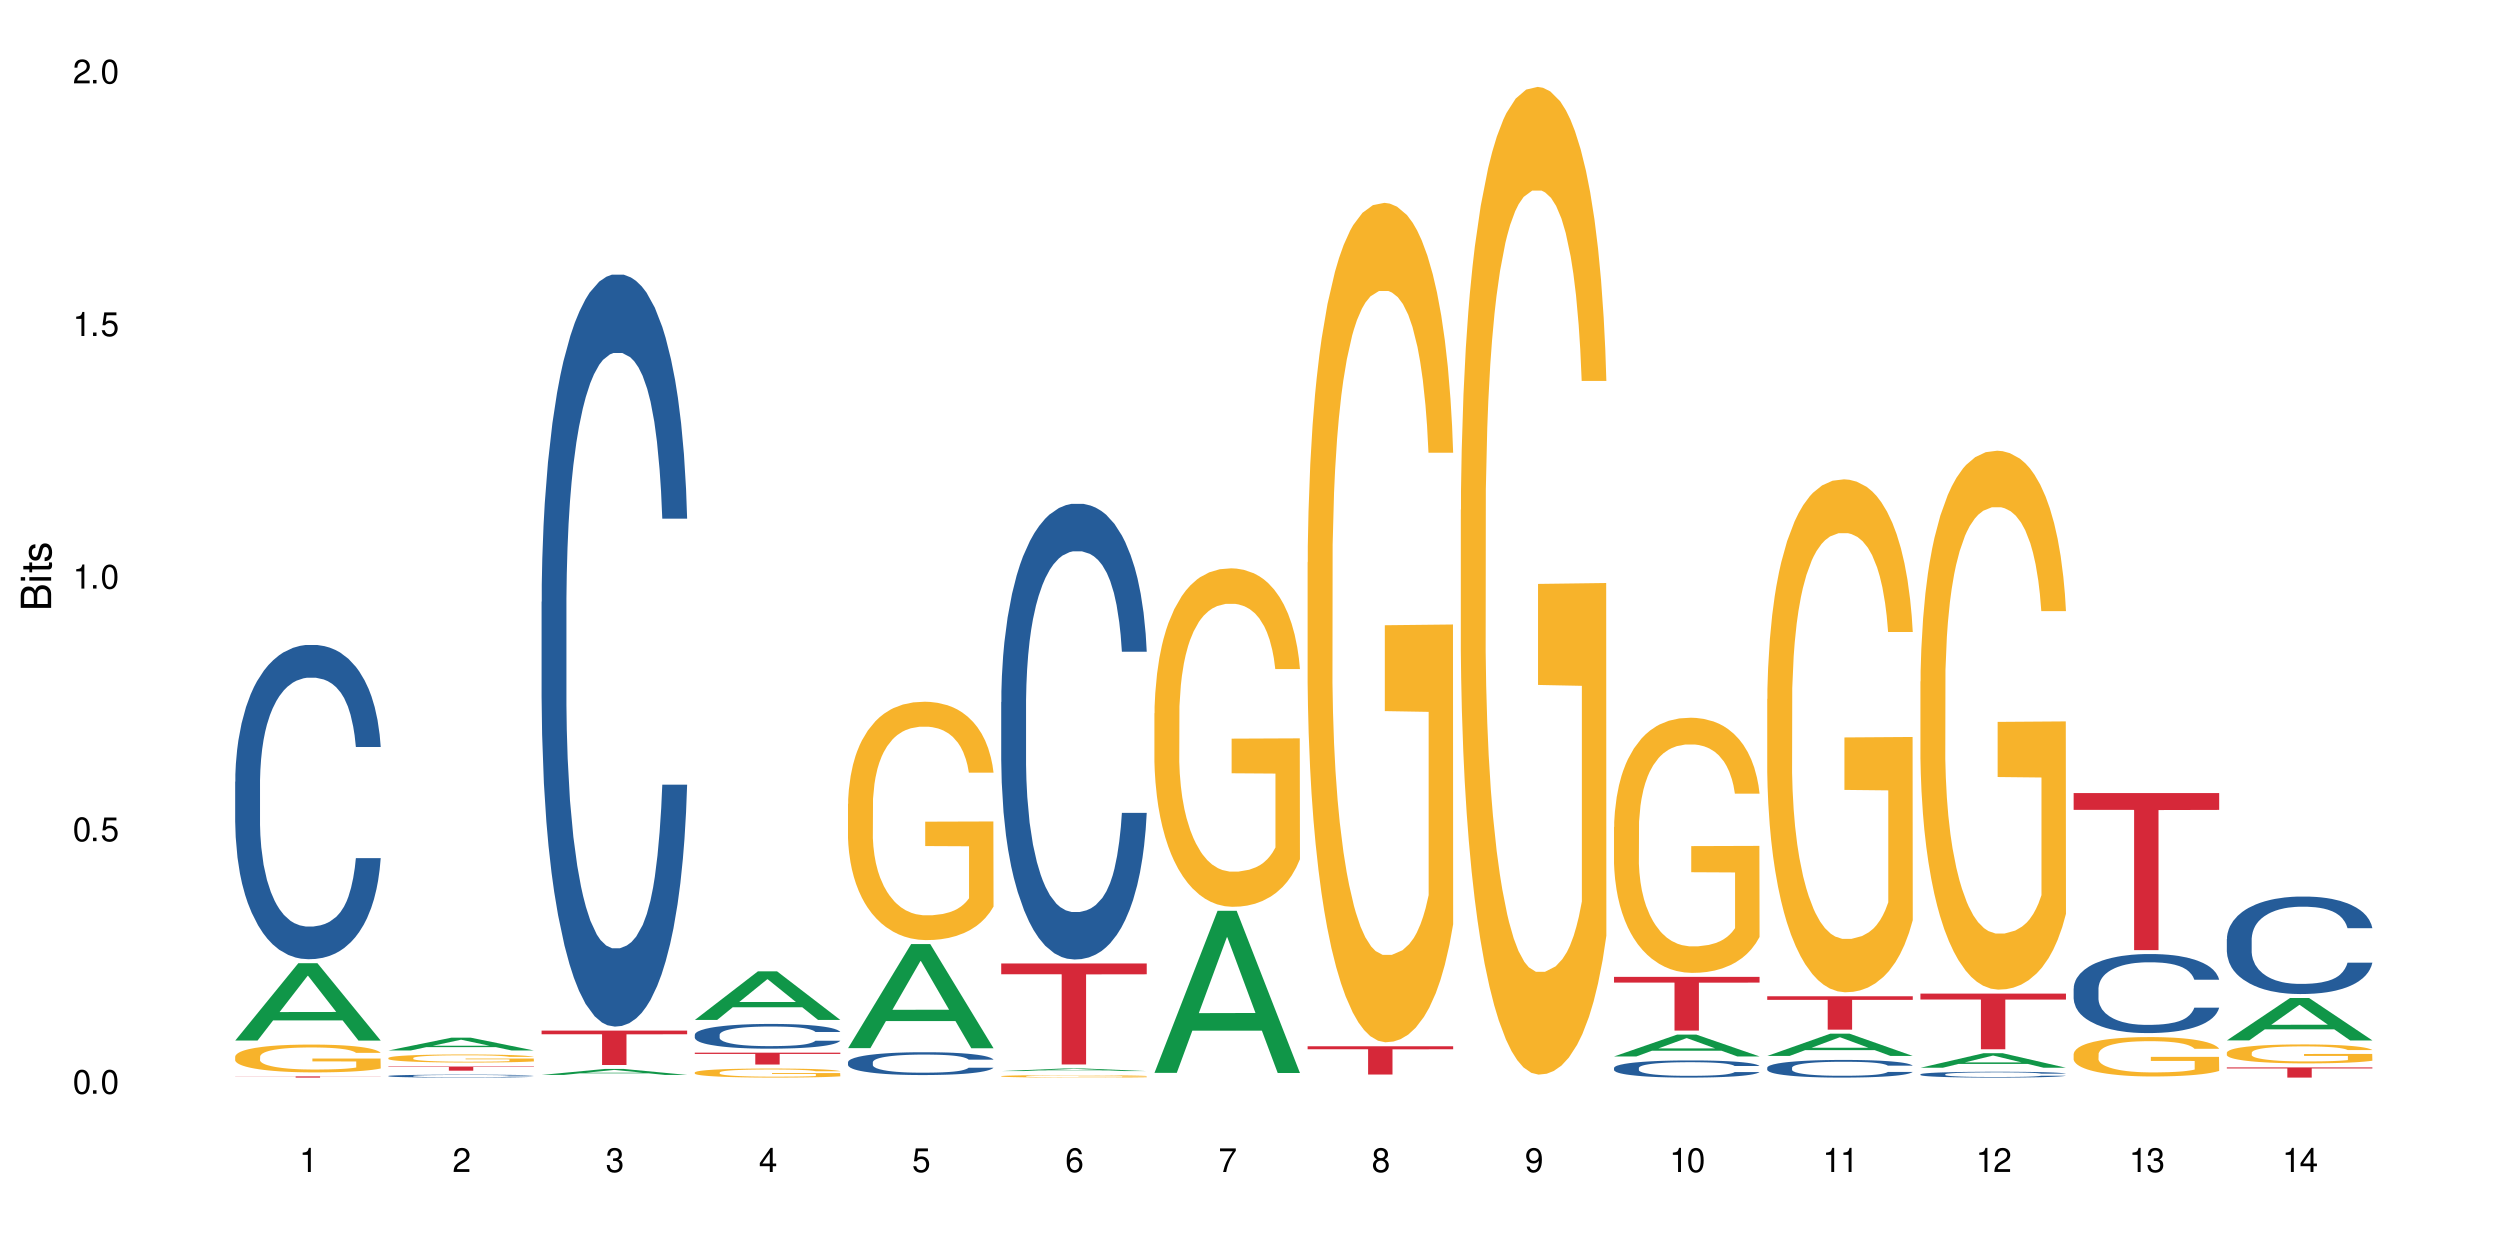 <?xml version="1.0" encoding="UTF-8"?>
<svg xmlns="http://www.w3.org/2000/svg" xmlns:xlink="http://www.w3.org/1999/xlink" width="720" height="360" viewBox="0 0 720 360">
<defs>
<g>
<g id="glyph-0-0">
</g>
<g id="glyph-0-1">
<path d="M 2.641 -6.938 C 2 -6.938 1.422 -6.656 1.078 -6.172 C 0.641 -5.562 0.406 -4.641 0.406 -3.359 C 0.406 -1.016 1.188 0.219 2.641 0.219 C 4.078 0.219 4.859 -1.016 4.859 -3.297 C 4.859 -4.641 4.656 -5.547 4.203 -6.172 C 3.844 -6.656 3.281 -6.938 2.641 -6.938 Z M 2.641 -6.188 C 3.547 -6.188 4 -5.25 4 -3.375 C 4 -1.406 3.562 -0.484 2.625 -0.484 C 1.734 -0.484 1.281 -1.438 1.281 -3.344 C 1.281 -5.25 1.734 -6.188 2.641 -6.188 Z M 2.641 -6.188 "/>
</g>
<g id="glyph-0-2">
<path d="M 1.828 -1 L 0.828 -1 L 0.828 0 L 1.828 0 Z M 1.828 -1 "/>
</g>
<g id="glyph-0-3">
<path d="M 4.562 -6.797 L 1.062 -6.797 L 0.547 -3.094 L 1.328 -3.094 C 1.719 -3.562 2.047 -3.734 2.578 -3.734 C 3.484 -3.734 4.062 -3.109 4.062 -2.094 C 4.062 -1.125 3.484 -0.531 2.578 -0.531 C 1.828 -0.531 1.375 -0.906 1.188 -1.672 L 0.328 -1.672 C 0.453 -1.109 0.547 -0.844 0.75 -0.594 C 1.125 -0.078 1.828 0.219 2.594 0.219 C 3.969 0.219 4.922 -0.781 4.922 -2.219 C 4.922 -3.562 4.031 -4.484 2.719 -4.484 C 2.25 -4.484 1.859 -4.359 1.469 -4.062 L 1.734 -5.969 L 4.562 -5.969 Z M 4.562 -6.797 "/>
</g>
<g id="glyph-0-4">
<path d="M 2.484 -4.938 L 2.484 0 L 3.328 0 L 3.328 -6.938 L 2.766 -6.938 C 2.469 -5.875 2.281 -5.734 0.984 -5.562 L 0.984 -4.938 Z M 2.484 -4.938 "/>
</g>
<g id="glyph-0-5">
<path d="M 4.859 -0.828 L 1.281 -0.828 C 1.359 -1.406 1.672 -1.781 2.5 -2.281 L 3.469 -2.828 C 4.406 -3.344 4.906 -4.062 4.906 -4.906 C 4.906 -5.484 4.672 -6.031 4.266 -6.406 C 3.859 -6.766 3.375 -6.938 2.719 -6.938 C 1.859 -6.938 1.219 -6.625 0.844 -6.031 C 0.609 -5.672 0.5 -5.234 0.484 -4.531 L 1.328 -4.531 C 1.359 -5.016 1.406 -5.281 1.531 -5.516 C 1.75 -5.938 2.188 -6.203 2.703 -6.203 C 3.469 -6.203 4.031 -5.641 4.031 -4.891 C 4.031 -4.344 3.719 -3.859 3.125 -3.516 L 2.234 -3 C 0.812 -2.172 0.406 -1.531 0.328 -0.016 L 4.859 -0.016 Z M 4.859 -0.828 "/>
</g>
<g id="glyph-0-6">
<path d="M 2.125 -3.188 L 2.578 -3.188 C 3.5 -3.188 3.984 -2.766 3.984 -1.922 C 3.984 -1.062 3.469 -0.531 2.594 -0.531 C 1.656 -0.531 1.203 -1 1.156 -2.016 L 0.312 -2.016 C 0.344 -1.453 0.438 -1.094 0.609 -0.781 C 0.953 -0.109 1.625 0.219 2.547 0.219 C 3.953 0.219 4.859 -0.625 4.859 -1.938 C 4.859 -2.828 4.516 -3.297 3.703 -3.594 C 4.344 -3.844 4.656 -4.328 4.656 -5.031 C 4.656 -6.219 3.875 -6.938 2.578 -6.938 C 1.203 -6.938 0.484 -6.172 0.453 -4.703 L 1.297 -4.703 C 1.312 -5.125 1.344 -5.359 1.453 -5.578 C 1.641 -5.969 2.062 -6.203 2.594 -6.203 C 3.344 -6.203 3.797 -5.75 3.797 -5 C 3.797 -4.516 3.609 -4.219 3.25 -4.047 C 3.016 -3.953 2.703 -3.922 2.125 -3.906 Z M 2.125 -3.188 "/>
</g>
<g id="glyph-0-7">
<path d="M 3.141 -1.672 L 3.141 0 L 3.984 0 L 3.984 -1.672 L 4.984 -1.672 L 4.984 -2.438 L 3.984 -2.438 L 3.984 -6.938 L 3.359 -6.938 L 0.266 -2.578 L 0.266 -1.672 Z M 3.141 -2.438 L 1 -2.438 L 3.141 -5.5 Z M 3.141 -2.438 "/>
</g>
<g id="glyph-0-8">
<path d="M 4.781 -5.125 C 4.609 -6.266 3.891 -6.938 2.844 -6.938 C 2.094 -6.938 1.422 -6.578 1.031 -5.953 C 0.594 -5.266 0.406 -4.422 0.406 -3.172 C 0.406 -2 0.578 -1.25 0.984 -0.641 C 1.359 -0.078 1.953 0.219 2.703 0.219 C 3.984 0.219 4.922 -0.75 4.922 -2.094 C 4.922 -3.375 4.062 -4.281 2.844 -4.281 C 2.172 -4.281 1.641 -4.031 1.281 -3.516 C 1.281 -5.234 1.828 -6.188 2.797 -6.188 C 3.391 -6.188 3.797 -5.797 3.938 -5.125 Z M 2.734 -3.531 C 3.547 -3.531 4.062 -2.953 4.062 -2.031 C 4.062 -1.156 3.484 -0.531 2.703 -0.531 C 1.922 -0.531 1.328 -1.188 1.328 -2.078 C 1.328 -2.938 1.906 -3.531 2.734 -3.531 Z M 2.734 -3.531 "/>
</g>
<g id="glyph-0-9">
<path d="M 4.984 -6.797 L 0.438 -6.797 L 0.438 -5.969 L 4.109 -5.969 C 2.5 -3.656 1.828 -2.234 1.328 0 L 2.219 0 C 2.594 -2.172 3.453 -4.047 4.984 -6.094 Z M 4.984 -6.797 "/>
</g>
<g id="glyph-0-10">
<path d="M 3.75 -3.656 C 4.469 -4.094 4.688 -4.438 4.688 -5.078 C 4.688 -6.172 3.844 -6.938 2.641 -6.938 C 1.438 -6.938 0.594 -6.172 0.594 -5.094 C 0.594 -4.438 0.812 -4.094 1.516 -3.656 C 0.734 -3.266 0.359 -2.703 0.359 -1.922 C 0.359 -0.656 1.281 0.219 2.641 0.219 C 3.984 0.219 4.922 -0.656 4.922 -1.922 C 4.922 -2.703 4.531 -3.266 3.75 -3.656 Z M 2.641 -6.188 C 3.359 -6.188 3.812 -5.75 3.812 -5.062 C 3.812 -4.406 3.344 -3.984 2.641 -3.984 C 1.922 -3.984 1.453 -4.406 1.453 -5.078 C 1.453 -5.75 1.922 -6.188 2.641 -6.188 Z M 2.641 -3.266 C 3.484 -3.266 4.062 -2.719 4.062 -1.906 C 4.062 -1.078 3.484 -0.531 2.625 -0.531 C 1.797 -0.531 1.219 -1.094 1.219 -1.906 C 1.219 -2.719 1.781 -3.266 2.641 -3.266 Z M 2.641 -3.266 "/>
</g>
<g id="glyph-0-11">
<path d="M 0.516 -1.578 C 0.672 -0.453 1.406 0.219 2.438 0.219 C 3.188 0.219 3.859 -0.141 4.266 -0.766 C 4.688 -1.453 4.891 -2.297 4.891 -3.547 C 4.891 -4.719 4.703 -5.453 4.312 -6.078 C 3.938 -6.641 3.344 -6.938 2.594 -6.938 C 1.297 -6.938 0.359 -5.969 0.359 -4.625 C 0.359 -3.344 1.234 -2.453 2.453 -2.453 C 3.094 -2.453 3.578 -2.672 4.016 -3.203 C 4 -1.484 3.469 -0.531 2.5 -0.531 C 1.906 -0.531 1.484 -0.906 1.359 -1.578 Z M 2.578 -6.203 C 3.375 -6.203 3.969 -5.531 3.969 -4.641 C 3.969 -3.797 3.391 -3.188 2.547 -3.188 C 1.734 -3.188 1.234 -3.766 1.234 -4.688 C 1.234 -5.562 1.797 -6.203 2.578 -6.203 Z M 2.578 -6.203 "/>
</g>
<g id="glyph-1-0">
</g>
<g id="glyph-1-1">
<path d="M 0 -0.953 L 0 -4.891 C 0 -5.719 -0.234 -6.344 -0.734 -6.797 C -1.188 -7.234 -1.812 -7.469 -2.5 -7.469 C -3.547 -7.469 -4.188 -7 -4.625 -5.875 C -4.984 -6.688 -5.625 -7.094 -6.531 -7.094 C -7.172 -7.094 -7.734 -6.859 -8.141 -6.391 C -8.562 -5.922 -8.75 -5.344 -8.75 -4.5 L -8.75 -0.953 Z M -4.984 -2.062 L -7.766 -2.062 L -7.766 -4.219 C -7.766 -4.844 -7.688 -5.203 -7.453 -5.5 C -7.219 -5.812 -6.859 -5.969 -6.375 -5.969 C -5.891 -5.969 -5.531 -5.812 -5.297 -5.5 C -5.062 -5.203 -4.984 -4.844 -4.984 -4.219 Z M -0.984 -2.062 L -4 -2.062 L -4 -4.781 C -4 -5.766 -3.438 -6.359 -2.484 -6.359 C -1.547 -6.359 -0.984 -5.766 -0.984 -4.781 Z M -0.984 -2.062 "/>
</g>
<g id="glyph-1-2">
<path d="M -6.281 -1.797 L -6.281 -0.797 L 0 -0.797 L 0 -1.797 Z M -8.75 -1.797 L -8.75 -0.797 L -7.484 -0.797 L -7.484 -1.797 Z M -8.75 -1.797 "/>
</g>
<g id="glyph-1-3">
<path d="M -6.281 -3.047 L -6.281 -2.016 L -8.016 -2.016 L -8.016 -1.016 L -6.281 -1.016 L -6.281 -0.172 L -5.469 -0.172 L -5.469 -1.016 L -0.719 -1.016 C -0.078 -1.016 0.281 -1.453 0.281 -2.234 C 0.281 -2.5 0.25 -2.719 0.188 -3.047 L -0.641 -3.047 C -0.609 -2.906 -0.594 -2.766 -0.594 -2.562 C -0.594 -2.141 -0.719 -2.016 -1.156 -2.016 L -5.469 -2.016 L -5.469 -3.047 Z M -6.281 -3.047 "/>
</g>
<g id="glyph-1-4">
<path d="M -4.531 -5.25 C -5.766 -5.25 -6.469 -4.422 -6.469 -2.969 C -6.469 -1.516 -5.719 -0.562 -4.547 -0.562 C -3.562 -0.562 -3.094 -1.062 -2.734 -2.562 L -2.516 -3.484 C -2.344 -4.188 -2.094 -4.469 -1.641 -4.469 C -1.047 -4.469 -0.641 -3.875 -0.641 -3 C -0.641 -2.453 -0.797 -2 -1.062 -1.75 C -1.25 -1.594 -1.422 -1.531 -1.875 -1.469 L -1.875 -0.406 C -0.422 -0.453 0.281 -1.266 0.281 -2.922 C 0.281 -4.5 -0.5 -5.516 -1.719 -5.516 C -2.656 -5.516 -3.172 -4.984 -3.469 -3.734 L -3.703 -2.766 C -3.891 -1.953 -4.156 -1.609 -4.594 -1.609 C -5.188 -1.609 -5.547 -2.125 -5.547 -2.938 C -5.547 -3.75 -5.203 -4.172 -4.531 -4.203 Z M -4.531 -5.25 "/>
</g>
</g>
</defs>
<rect x="-72" y="-36" width="864" height="432" fill="rgb(100%, 100%, 100%)" fill-opacity="1"/>
<path fill-rule="nonzero" fill="rgb(6.275%, 58.824%, 28.235%)" fill-opacity="1" d="M 67.73 299.668 L 67.777 299.648 L 85.914 277.406 L 91.422 277.406 L 109.648 299.691 L 103.242 299.691 L 98.676 293.875 L 78.656 293.875 L 74.18 299.668 L 67.73 299.668 L 80.582 291.469 L 96.84 291.445 L 88.734 281.047 L 88.645 281.027 L 88.555 281.09 L 80.539 291.445 L 80.582 291.469 Z M 67.73 299.668 "/>
<path fill-rule="nonzero" fill="rgb(14.51%, 36.078%, 60%)" fill-opacity="1" d="M 67.73 225.137 L 67.781 225.055 L 67.781 223.07 L 67.934 219.926 L 68.293 215.953 L 68.652 213.227 L 69.57 208.344 L 70.848 203.629 L 72.18 199.988 L 73.148 197.84 L 74.02 196.184 L 76.012 193.121 L 77.289 191.551 L 78.672 190.145 L 80.355 188.738 L 81.582 187.91 L 84.344 186.586 L 86.391 186.008 L 87.973 185.762 L 91.398 185.762 L 93.441 186.09 L 94.926 186.504 L 96.562 187.168 L 97.941 187.91 L 100.344 189.73 L 102.492 192.047 L 103.461 193.371 L 104.996 195.934 L 106.172 198.418 L 106.988 200.566 L 107.91 203.629 L 108.727 207.352 L 109.34 211.57 L 109.648 215.129 L 102.492 215.129 L 102.133 211.82 L 101.723 209.254 L 100.957 205.863 L 100.191 203.465 L 99.117 201.062 L 98.145 199.492 L 96.816 197.922 L 95.641 196.93 L 94.414 196.184 L 93.238 195.688 L 90.988 195.191 L 88.383 195.191 L 87.41 195.355 L 85.418 196.02 L 84.344 196.598 L 82.812 197.754 L 81.738 198.832 L 80.461 200.484 L 79.59 201.891 L 78.516 204.043 L 77.75 205.945 L 76.883 208.676 L 76.371 210.742 L 75.91 213.059 L 75.5 215.789 L 75.195 218.684 L 74.988 221.746 L 74.887 224.723 L 74.887 237.547 L 74.988 240.523 L 75.246 244 L 75.91 249.043 L 76.883 253.43 L 78.004 256.902 L 79.078 259.387 L 79.691 260.543 L 80.512 261.867 L 81.789 263.523 L 83.629 265.176 L 84.703 265.84 L 86.34 266.5 L 88.023 266.832 L 90.273 266.832 L 92.27 266.5 L 93.598 266.086 L 94.977 265.426 L 96.867 264.02 L 98.043 262.695 L 99.066 261.121 L 99.832 259.551 L 100.344 258.227 L 101.109 255.664 L 101.723 252.852 L 102.184 249.953 L 102.492 247.141 L 109.648 247.141 L 109.34 250.449 L 108.883 253.676 L 108.422 256.078 L 107.707 258.973 L 106.887 261.535 L 105.711 264.434 L 104.742 266.336 L 103.461 268.402 L 102.285 269.973 L 101.008 271.379 L 99.117 273.035 L 97.891 273.863 L 96.562 274.605 L 94.977 275.27 L 92.984 275.848 L 90.836 276.18 L 88.844 276.262 L 86.695 276.098 L 85.109 275.766 L 83.016 275.02 L 80.41 273.531 L 78.516 271.961 L 77.035 270.387 L 75.758 268.734 L 74.324 266.5 L 72.484 262.859 L 71.359 260.047 L 70.594 257.73 L 69.723 254.504 L 69.109 251.609 L 68.395 246.977 L 67.883 241.102 L 67.73 236.555 Z M 67.73 225.137 "/>
<path fill-rule="nonzero" fill="rgb(96.863%, 70.196%, 16.863%)" fill-opacity="1" d="M 67.73 304.27 L 67.781 304.262 L 67.781 304.113 L 67.988 303.785 L 68.496 303.332 L 69.164 302.957 L 69.879 302.664 L 70.34 302.512 L 71.105 302.293 L 71.77 302.133 L 73.457 301.801 L 75.602 301.496 L 76.777 301.363 L 78.109 301.238 L 80 301.098 L 80.867 301.047 L 83.527 300.93 L 86.543 300.859 L 89.863 300.836 L 91.398 300.844 L 93.496 300.871 L 96.355 300.953 L 97.992 301.027 L 99.27 301.098 L 100.602 301.195 L 102.234 301.34 L 103.77 301.516 L 104.996 301.691 L 106.223 301.91 L 107.246 302.145 L 108.113 302.402 L 108.883 302.711 L 109.34 302.965 L 109.648 303.223 L 102.543 303.223 L 102.133 302.965 L 101.672 302.77 L 100.906 302.527 L 100.141 302.352 L 99.375 302.211 L 97.941 302.023 L 96.715 301.906 L 95.18 301.801 L 93.699 301.734 L 92.012 301.691 L 90.988 301.676 L 88.281 301.676 L 85.828 301.73 L 84.395 301.789 L 83.375 301.848 L 81.941 301.957 L 81.074 302.043 L 80.562 302.102 L 79.027 302.328 L 78.004 302.535 L 77.445 302.672 L 76.727 302.895 L 76.215 303.09 L 75.652 303.383 L 75.348 303.602 L 74.938 304.102 L 74.887 305.418 L 75.039 305.695 L 75.348 305.996 L 75.758 306.258 L 76.371 306.539 L 76.984 306.75 L 78.059 307.035 L 78.977 307.227 L 79.691 307.352 L 81.074 307.547 L 81.637 307.613 L 82.965 307.746 L 84.344 307.848 L 86.031 307.938 L 87.309 307.98 L 89.355 308.016 L 91.961 308.016 L 95.027 307.973 L 96.969 307.914 L 98.301 307.855 L 99.168 307.805 L 100.242 307.723 L 101.008 307.648 L 101.723 307.57 L 102.594 307.445 L 102.594 305.695 L 89.969 305.688 L 89.969 304.867 L 109.598 304.863 L 109.648 307.723 L 108.574 307.922 L 107.246 308.113 L 105.969 308.258 L 104.637 308.383 L 102.746 308.52 L 101.215 308.609 L 98.863 308.711 L 96.715 308.777 L 94.465 308.82 L 92.473 308.844 L 90.121 308.852 L 88.023 308.836 L 85.777 308.793 L 83.988 308.734 L 82.352 308.66 L 80.715 308.566 L 78.672 308.41 L 77.34 308.285 L 75.961 308.133 L 74.582 307.949 L 73.355 307.754 L 72.535 307.598 L 71.719 307.422 L 70.848 307.203 L 70.031 306.953 L 69.418 306.727 L 68.855 306.473 L 68.445 306.23 L 68.039 305.902 L 67.832 305.637 L 67.73 305.41 Z M 67.73 304.27 "/>
<path fill-rule="nonzero" fill="rgb(83.922%, 15.686%, 22.353%)" fill-opacity="1" d="M 67.73 309.996 L 109.648 309.996 L 109.648 310.035 L 92.18 310.035 L 92.18 310.352 L 85.148 310.352 L 85.148 310.035 L 67.73 310.035 Z M 67.73 309.996 "/>
<path fill-rule="nonzero" fill="rgb(6.275%, 58.824%, 28.235%)" fill-opacity="1" d="M 111.855 302.535 L 111.898 302.531 L 130.035 298.844 L 135.543 298.844 L 153.77 302.539 L 147.367 302.539 L 142.801 301.574 L 122.781 301.574 L 118.301 302.535 L 111.855 302.535 L 124.707 301.176 L 140.961 301.172 L 132.855 299.449 L 132.766 299.445 L 132.68 299.457 L 124.66 301.172 L 124.707 301.176 Z M 111.855 302.535 "/>
<path fill-rule="nonzero" fill="rgb(14.51%, 36.078%, 60%)" fill-opacity="1" d="M 111.855 309.871 L 111.906 309.871 L 111.906 309.852 L 112.059 309.824 L 112.418 309.785 L 112.773 309.762 L 113.695 309.715 L 114.973 309.672 L 116.301 309.637 L 117.273 309.617 L 118.141 309.602 L 120.137 309.57 L 121.414 309.559 L 122.793 309.543 L 124.48 309.531 L 125.707 309.523 L 128.469 309.512 L 130.512 309.504 L 137.566 309.504 L 139.047 309.508 L 140.684 309.516 L 142.066 309.523 L 144.469 309.539 L 146.613 309.562 L 147.586 309.574 L 149.117 309.598 L 150.293 309.621 L 151.113 309.641 L 152.031 309.672 L 152.852 309.703 L 153.465 309.746 L 153.77 309.777 L 146.613 309.777 L 146.258 309.746 L 145.848 309.723 L 145.082 309.691 L 144.312 309.668 L 143.242 309.645 L 142.27 309.633 L 140.941 309.617 L 139.766 309.605 L 138.539 309.602 L 137.363 309.594 L 135.113 309.59 L 132.504 309.59 L 131.535 309.594 L 129.539 309.598 L 128.469 309.605 L 126.934 309.613 L 125.859 309.625 L 124.582 309.641 L 123.715 309.652 L 122.641 309.676 L 121.875 309.691 L 121.004 309.719 L 120.492 309.738 L 120.031 309.758 L 119.625 309.785 L 119.316 309.812 L 119.113 309.84 L 119.012 309.867 L 119.012 309.988 L 119.113 310.016 L 119.367 310.047 L 120.031 310.094 L 121.004 310.137 L 122.129 310.168 L 123.203 310.191 L 123.816 310.203 L 124.633 310.215 L 125.91 310.23 L 127.75 310.246 L 128.824 310.254 L 130.461 310.258 L 132.148 310.262 L 134.398 310.262 L 136.391 310.258 L 137.719 310.254 L 139.102 310.25 L 140.992 310.234 L 142.168 310.223 L 143.188 310.207 L 143.957 310.195 L 144.469 310.18 L 145.234 310.156 L 145.848 310.133 L 146.309 310.105 L 146.613 310.078 L 153.77 310.078 L 153.465 310.109 L 153.004 310.141 L 152.543 310.16 L 151.828 310.188 L 151.012 310.211 L 149.836 310.238 L 148.863 310.258 L 147.586 310.277 L 146.41 310.293 L 145.133 310.305 L 143.242 310.32 L 142.012 310.328 L 140.684 310.336 L 139.102 310.34 L 137.105 310.348 L 134.961 310.352 L 132.965 310.352 L 130.82 310.348 L 129.234 310.348 L 127.137 310.34 L 124.531 310.324 L 122.641 310.309 L 121.156 310.297 L 119.879 310.281 L 118.449 310.258 L 116.609 310.227 L 115.484 310.199 L 114.715 310.176 L 113.848 310.148 L 113.234 310.121 L 112.52 310.074 L 112.008 310.02 L 111.855 309.977 Z M 111.855 309.871 "/>
<path fill-rule="nonzero" fill="rgb(96.863%, 70.196%, 16.863%)" fill-opacity="1" d="M 111.855 304.684 L 111.906 304.68 L 111.906 304.637 L 112.109 304.543 L 112.621 304.41 L 113.285 304.301 L 114 304.215 L 114.461 304.172 L 115.227 304.109 L 115.891 304.062 L 117.578 303.965 L 119.727 303.875 L 120.902 303.836 L 122.23 303.801 L 124.121 303.762 L 124.992 303.746 L 127.648 303.711 L 130.664 303.691 L 133.988 303.684 L 135.523 303.688 L 137.617 303.695 L 140.48 303.719 L 142.117 303.738 L 143.395 303.762 L 144.723 303.789 L 146.359 303.832 L 147.891 303.883 L 149.117 303.934 L 150.348 303.996 L 151.367 304.066 L 152.238 304.141 L 153.004 304.23 L 153.465 304.305 L 153.77 304.379 L 146.664 304.379 L 146.258 304.305 L 145.797 304.246 L 145.031 304.176 L 144.262 304.125 L 143.496 304.086 L 142.066 304.027 L 140.84 303.996 L 139.305 303.965 L 137.82 303.945 L 136.137 303.934 L 135.113 303.93 L 132.402 303.93 L 129.949 303.945 L 128.52 303.961 L 127.496 303.977 L 126.066 304.012 L 125.195 304.035 L 124.684 304.051 L 123.152 304.117 L 122.129 304.18 L 121.566 304.219 L 120.852 304.281 L 120.34 304.34 L 119.777 304.426 L 119.469 304.488 L 119.062 304.633 L 119.012 305.016 L 119.164 305.098 L 119.469 305.184 L 119.879 305.262 L 120.492 305.34 L 121.105 305.402 L 122.18 305.484 L 123.102 305.543 L 123.816 305.578 L 125.195 305.637 L 125.758 305.652 L 127.086 305.691 L 128.469 305.723 L 130.152 305.746 L 131.434 305.762 L 133.477 305.77 L 136.082 305.77 L 139.152 305.758 L 141.094 305.742 L 142.422 305.723 L 143.293 305.711 L 144.363 305.688 L 145.133 305.664 L 145.848 305.641 L 146.715 305.605 L 146.715 305.098 L 134.09 305.094 L 134.09 304.855 L 153.719 304.855 L 153.77 305.688 L 152.699 305.742 L 151.367 305.797 L 150.09 305.84 L 148.762 305.879 L 146.871 305.918 L 145.336 305.941 L 142.984 305.973 L 140.84 305.992 L 138.59 306.004 L 136.594 306.012 L 134.242 306.012 L 132.148 306.008 L 129.898 305.996 L 128.109 305.98 L 126.473 305.957 L 124.84 305.93 L 122.793 305.887 L 121.465 305.852 L 120.082 305.805 L 118.703 305.75 L 117.477 305.695 L 116.66 305.648 L 115.84 305.598 L 114.973 305.535 L 114.152 305.461 L 113.539 305.398 L 112.98 305.324 L 112.57 305.254 L 112.16 305.156 L 111.957 305.078 L 111.855 305.016 Z M 111.855 304.684 "/>
<path fill-rule="nonzero" fill="rgb(83.922%, 15.686%, 22.353%)" fill-opacity="1" d="M 111.855 307.16 L 153.77 307.16 L 153.77 307.289 L 136.301 307.289 L 136.301 308.355 L 129.273 308.355 L 129.273 307.289 L 111.855 307.289 Z M 111.855 307.16 "/>
<path fill-rule="nonzero" fill="rgb(6.275%, 58.824%, 28.235%)" fill-opacity="1" d="M 155.977 309.578 L 156.023 309.578 L 174.16 307.859 L 179.668 307.859 L 197.895 309.578 L 191.488 309.578 L 186.922 309.129 L 166.902 309.129 L 162.426 309.578 L 155.977 309.578 L 168.828 308.945 L 185.086 308.941 L 176.98 308.141 L 176.891 308.137 L 176.801 308.141 L 168.785 308.941 L 168.828 308.945 Z M 155.977 309.578 "/>
<path fill-rule="nonzero" fill="rgb(14.51%, 36.078%, 60%)" fill-opacity="1" d="M 155.977 173.332 L 156.027 173.133 L 156.027 168.383 L 156.18 160.859 L 156.539 151.359 L 156.898 144.824 L 157.816 133.145 L 159.094 121.863 L 160.426 113.152 L 161.395 108.004 L 162.266 104.047 L 164.258 96.723 L 165.535 92.961 L 166.918 89.594 L 168.602 86.23 L 169.828 84.25 L 172.59 81.082 L 174.637 79.699 L 176.219 79.105 L 179.645 79.105 L 181.688 79.895 L 183.172 80.887 L 184.809 82.469 L 186.188 84.25 L 188.59 88.605 L 190.738 94.148 L 191.707 97.316 L 193.242 103.453 L 194.418 109.391 L 195.234 114.539 L 196.156 121.863 L 196.973 130.77 L 197.586 140.867 L 197.895 149.379 L 190.738 149.379 L 190.379 141.461 L 189.969 135.324 L 189.203 127.207 L 188.438 121.465 L 187.363 115.727 L 186.391 111.965 L 185.062 108.203 L 183.887 105.828 L 182.66 104.047 L 181.484 102.859 L 179.234 101.672 L 176.629 101.672 L 175.656 102.066 L 173.664 103.648 L 172.59 105.035 L 171.059 107.809 L 169.984 110.379 L 168.707 114.34 L 167.836 117.707 L 166.762 122.852 L 165.996 127.406 L 165.129 133.938 L 164.617 138.887 L 164.156 144.43 L 163.746 150.961 L 163.441 157.891 L 163.234 165.215 L 163.133 172.34 L 163.133 203.023 L 163.234 210.152 L 163.492 218.465 L 164.156 230.539 L 165.129 241.031 L 166.25 249.348 L 167.324 255.285 L 167.938 258.055 L 168.758 261.223 L 170.035 265.184 L 171.875 269.141 L 172.949 270.727 L 174.582 272.309 L 176.27 273.102 L 178.52 273.102 L 180.512 272.309 L 181.844 271.32 L 183.223 269.734 L 185.113 266.371 L 186.289 263.203 L 187.312 259.441 L 188.078 255.68 L 188.59 252.512 L 189.355 246.375 L 189.969 239.645 L 190.43 232.719 L 190.738 225.988 L 197.895 225.988 L 197.586 233.906 L 197.129 241.625 L 196.668 247.367 L 195.953 254.297 L 195.133 260.434 L 193.957 267.359 L 192.988 271.914 L 191.707 276.863 L 190.531 280.625 L 189.254 283.988 L 187.363 287.949 L 186.137 289.926 L 184.809 291.707 L 183.223 293.293 L 181.23 294.68 L 179.082 295.469 L 177.09 295.668 L 174.941 295.273 L 173.355 294.48 L 171.262 292.699 L 168.652 289.137 L 166.762 285.375 L 165.281 281.613 L 164.004 277.652 L 162.57 272.309 L 160.73 263.598 L 159.605 256.867 L 158.84 251.324 L 157.969 243.605 L 157.355 236.676 L 156.641 225.59 L 156.129 211.535 L 155.977 200.648 Z M 155.977 173.332 "/>
<path fill-rule="nonzero" fill="rgb(83.922%, 15.686%, 22.353%)" fill-opacity="1" d="M 155.977 296.812 L 197.895 296.812 L 197.895 297.875 L 180.426 297.883 L 180.426 306.711 L 173.395 306.711 L 173.395 297.891 L 173.293 297.875 L 155.977 297.875 Z M 155.977 296.812 "/>
<path fill-rule="nonzero" fill="rgb(6.275%, 58.824%, 28.235%)" fill-opacity="1" d="M 200.102 293.738 L 200.145 293.727 L 218.281 279.742 L 223.789 279.742 L 242.016 293.75 L 235.613 293.75 L 231.047 290.094 L 211.027 290.094 L 206.547 293.738 L 200.102 293.738 L 212.953 288.582 L 229.207 288.57 L 221.102 282.031 L 221.012 282.016 L 220.926 282.059 L 212.906 288.57 L 212.953 288.582 Z M 200.102 293.738 "/>
<path fill-rule="nonzero" fill="rgb(14.51%, 36.078%, 60%)" fill-opacity="1" d="M 200.102 297.996 L 200.152 297.992 L 200.152 297.836 L 200.305 297.586 L 200.664 297.273 L 201.02 297.059 L 201.941 296.676 L 203.219 296.305 L 204.547 296.016 L 205.52 295.848 L 206.387 295.719 L 208.383 295.477 L 209.66 295.352 L 211.039 295.242 L 212.727 295.133 L 213.953 295.066 L 216.715 294.961 L 218.758 294.918 L 220.344 294.898 L 223.77 294.898 L 225.812 294.922 L 227.293 294.957 L 228.93 295.008 L 230.312 295.066 L 232.715 295.211 L 234.859 295.391 L 235.832 295.496 L 237.363 295.699 L 238.539 295.895 L 239.359 296.062 L 240.277 296.305 L 241.098 296.598 L 241.711 296.93 L 242.016 297.211 L 234.859 297.211 L 234.504 296.949 L 234.094 296.746 L 233.328 296.48 L 232.559 296.293 L 231.488 296.102 L 230.516 295.977 L 229.188 295.855 L 228.012 295.777 L 226.785 295.719 L 225.609 295.68 L 223.359 295.641 L 220.75 295.641 L 219.781 295.652 L 217.785 295.703 L 216.715 295.75 L 215.18 295.84 L 214.105 295.926 L 212.828 296.055 L 211.961 296.168 L 210.887 296.336 L 210.117 296.488 L 209.25 296.703 L 208.738 296.863 L 208.277 297.047 L 207.871 297.262 L 207.562 297.488 L 207.359 297.73 L 207.258 297.965 L 207.258 298.973 L 207.359 299.207 L 207.613 299.48 L 208.277 299.879 L 209.25 300.223 L 210.375 300.496 L 211.449 300.691 L 212.062 300.785 L 212.879 300.887 L 214.156 301.02 L 215.996 301.148 L 217.07 301.199 L 218.707 301.254 L 220.395 301.277 L 222.645 301.277 L 224.637 301.254 L 225.965 301.219 L 227.348 301.168 L 229.238 301.059 L 230.414 300.953 L 231.434 300.828 L 232.203 300.707 L 232.715 300.602 L 233.48 300.398 L 234.094 300.18 L 234.555 299.949 L 234.859 299.73 L 242.016 299.73 L 241.711 299.988 L 241.25 300.242 L 240.789 300.434 L 240.074 300.66 L 239.258 300.863 L 238.082 301.09 L 237.109 301.238 L 235.832 301.402 L 234.656 301.527 L 233.379 301.637 L 231.488 301.766 L 230.258 301.832 L 228.93 301.891 L 227.348 301.941 L 225.352 301.988 L 223.207 302.016 L 221.211 302.02 L 219.066 302.008 L 217.48 301.98 L 215.383 301.922 L 212.777 301.805 L 210.887 301.684 L 209.402 301.559 L 208.125 301.43 L 206.695 301.254 L 204.855 300.965 L 203.73 300.746 L 202.961 300.562 L 202.094 300.309 L 201.48 300.082 L 200.766 299.715 L 200.254 299.254 L 200.102 298.895 Z M 200.102 297.996 "/>
<path fill-rule="nonzero" fill="rgb(96.863%, 70.196%, 16.863%)" fill-opacity="1" d="M 200.102 308.855 L 200.152 308.855 L 200.152 308.809 L 200.355 308.699 L 200.867 308.551 L 201.531 308.43 L 202.246 308.336 L 202.707 308.285 L 203.473 308.211 L 204.137 308.16 L 205.824 308.051 L 207.973 307.953 L 209.148 307.91 L 210.477 307.867 L 212.367 307.824 L 213.238 307.809 L 215.895 307.77 L 218.91 307.746 L 222.234 307.738 L 223.77 307.738 L 225.863 307.75 L 228.727 307.777 L 230.363 307.801 L 231.641 307.824 L 232.969 307.855 L 234.605 307.902 L 236.137 307.961 L 237.363 308.016 L 238.594 308.09 L 239.613 308.164 L 240.484 308.25 L 241.25 308.348 L 241.711 308.434 L 242.016 308.516 L 234.91 308.516 L 234.504 308.434 L 234.043 308.367 L 233.277 308.289 L 232.508 308.23 L 231.742 308.188 L 230.312 308.125 L 229.082 308.086 L 227.551 308.051 L 226.066 308.031 L 224.383 308.016 L 223.359 308.012 L 220.648 308.012 L 218.195 308.027 L 216.766 308.047 L 215.742 308.066 L 214.312 308.102 L 213.441 308.133 L 212.93 308.152 L 211.398 308.223 L 210.375 308.293 L 209.812 308.336 L 209.098 308.406 L 208.586 308.473 L 208.023 308.566 L 207.715 308.641 L 207.309 308.801 L 207.258 309.23 L 207.41 309.32 L 207.715 309.418 L 208.125 309.504 L 208.738 309.598 L 209.352 309.664 L 210.426 309.758 L 211.348 309.82 L 212.062 309.859 L 213.441 309.926 L 214.004 309.945 L 215.332 309.988 L 216.715 310.023 L 218.398 310.051 L 219.68 310.066 L 221.723 310.078 L 224.328 310.078 L 227.398 310.062 L 229.34 310.047 L 230.668 310.027 L 231.539 310.008 L 232.609 309.984 L 233.379 309.961 L 234.094 309.934 L 234.961 309.891 L 234.961 309.32 L 222.336 309.32 L 222.336 309.051 L 241.965 309.051 L 242.016 309.984 L 240.941 310.047 L 239.613 310.109 L 238.336 310.156 L 237.008 310.199 L 235.117 310.242 L 233.582 310.273 L 231.23 310.305 L 229.082 310.328 L 226.836 310.34 L 224.84 310.348 L 222.488 310.352 L 220.395 310.344 L 218.145 310.332 L 216.355 310.312 L 214.719 310.289 L 213.082 310.258 L 211.039 310.207 L 209.711 310.168 L 208.328 310.117 L 206.949 310.059 L 205.723 309.992 L 204.906 309.941 L 204.086 309.887 L 203.219 309.812 L 202.398 309.734 L 201.785 309.66 L 201.223 309.574 L 200.816 309.496 L 200.406 309.391 L 200.203 309.305 L 200.102 309.23 Z M 200.102 308.855 "/>
<path fill-rule="nonzero" fill="rgb(83.922%, 15.686%, 22.353%)" fill-opacity="1" d="M 200.102 303.168 L 242.016 303.168 L 242.016 303.535 L 224.547 303.535 L 224.547 306.594 L 217.52 306.594 L 217.52 303.539 L 217.418 303.535 L 200.102 303.535 Z M 200.102 303.168 "/>
<path fill-rule="nonzero" fill="rgb(6.275%, 58.824%, 28.235%)" fill-opacity="1" d="M 244.223 301.867 L 244.27 301.84 L 262.406 271.895 L 267.914 271.895 L 286.141 301.898 L 279.734 301.898 L 275.168 294.066 L 255.148 294.066 L 250.672 301.867 L 244.223 301.867 L 257.074 290.824 L 273.332 290.797 L 265.227 276.797 L 265.137 276.77 L 265.047 276.852 L 257.031 290.797 L 257.074 290.824 Z M 244.223 301.867 "/>
<path fill-rule="nonzero" fill="rgb(14.51%, 36.078%, 60%)" fill-opacity="1" d="M 244.223 305.902 L 244.273 305.898 L 244.273 305.754 L 244.426 305.523 L 244.785 305.234 L 245.145 305.039 L 246.062 304.684 L 247.34 304.34 L 248.672 304.078 L 249.641 303.922 L 250.512 303.801 L 252.504 303.578 L 253.781 303.465 L 255.164 303.363 L 256.848 303.258 L 258.074 303.199 L 260.836 303.102 L 262.883 303.062 L 264.465 303.043 L 267.891 303.043 L 269.934 303.066 L 271.418 303.098 L 273.055 303.145 L 274.434 303.199 L 276.836 303.332 L 278.984 303.5 L 279.953 303.598 L 281.488 303.781 L 282.664 303.961 L 283.48 304.117 L 284.402 304.34 L 285.219 304.609 L 285.832 304.918 L 286.141 305.176 L 278.984 305.176 L 278.625 304.934 L 278.215 304.75 L 277.449 304.504 L 276.684 304.328 L 275.609 304.156 L 274.637 304.039 L 273.309 303.926 L 272.133 303.855 L 270.906 303.801 L 269.73 303.766 L 267.48 303.727 L 264.875 303.727 L 263.902 303.738 L 261.91 303.789 L 260.836 303.832 L 259.305 303.914 L 258.23 303.992 L 256.953 304.113 L 256.082 304.215 L 255.008 304.371 L 254.242 304.508 L 253.371 304.707 L 252.863 304.859 L 252.402 305.027 L 251.992 305.223 L 251.688 305.434 L 251.48 305.656 L 251.379 305.871 L 251.379 306.805 L 251.48 307.02 L 251.738 307.273 L 252.402 307.641 L 253.371 307.957 L 254.496 308.211 L 255.57 308.391 L 256.184 308.473 L 257.004 308.57 L 258.281 308.691 L 260.121 308.809 L 261.195 308.859 L 262.828 308.906 L 264.516 308.93 L 266.766 308.93 L 268.758 308.906 L 270.09 308.875 L 271.469 308.828 L 273.359 308.727 L 274.535 308.629 L 275.559 308.516 L 276.324 308.402 L 276.836 308.305 L 277.602 308.121 L 278.215 307.914 L 278.676 307.703 L 278.984 307.5 L 286.141 307.5 L 285.832 307.742 L 285.371 307.977 L 284.914 308.148 L 284.195 308.359 L 283.379 308.547 L 282.203 308.758 L 281.23 308.895 L 279.953 309.043 L 278.777 309.16 L 277.5 309.262 L 275.609 309.383 L 274.383 309.441 L 273.055 309.496 L 271.469 309.543 L 269.477 309.586 L 267.328 309.609 L 265.336 309.617 L 263.188 309.602 L 261.602 309.578 L 259.508 309.523 L 256.898 309.418 L 255.008 309.305 L 253.527 309.188 L 252.25 309.07 L 250.816 308.906 L 248.977 308.641 L 247.852 308.438 L 247.086 308.27 L 246.215 308.035 L 245.602 307.824 L 244.887 307.488 L 244.375 307.062 L 244.223 306.73 Z M 244.223 305.902 "/>
<path fill-rule="nonzero" fill="rgb(96.863%, 70.196%, 16.863%)" fill-opacity="1" d="M 244.223 231.5 L 244.273 231.438 L 244.273 230.184 L 244.477 227.363 L 244.988 223.477 L 245.652 220.277 L 246.371 217.77 L 246.828 216.453 L 247.598 214.57 L 248.262 213.191 L 249.949 210.371 L 252.094 207.738 L 253.27 206.609 L 254.602 205.543 L 256.492 204.352 L 257.359 203.914 L 260.02 202.91 L 263.035 202.285 L 266.355 202.094 L 267.891 202.156 L 269.988 202.41 L 272.848 203.098 L 274.484 203.727 L 275.762 204.352 L 277.094 205.168 L 278.727 206.422 L 280.262 207.926 L 281.488 209.43 L 282.715 211.312 L 283.738 213.316 L 284.605 215.512 L 285.371 218.145 L 285.832 220.34 L 286.141 222.535 L 279.035 222.535 L 278.625 220.34 L 278.164 218.648 L 277.398 216.578 L 276.633 215.074 L 275.863 213.883 L 274.434 212.254 L 273.207 211.25 L 271.672 210.371 L 270.191 209.809 L 268.504 209.43 L 267.48 209.305 L 264.773 209.305 L 262.32 209.746 L 260.887 210.246 L 259.863 210.746 L 258.434 211.688 L 257.566 212.441 L 257.055 212.941 L 255.52 214.887 L 254.496 216.641 L 253.934 217.832 L 253.219 219.715 L 252.707 221.406 L 252.145 223.914 L 251.84 225.797 L 251.43 230.059 L 251.379 241.344 L 251.531 243.727 L 251.84 246.297 L 252.25 248.555 L 252.863 250.938 L 253.477 252.754 L 254.547 255.199 L 255.469 256.832 L 256.184 257.895 L 257.566 259.59 L 258.129 260.152 L 259.457 261.281 L 260.836 262.16 L 262.523 262.91 L 263.801 263.289 L 265.848 263.602 L 268.453 263.602 L 271.52 263.227 L 273.461 262.723 L 274.793 262.223 L 275.66 261.785 L 276.734 261.094 L 277.5 260.469 L 278.215 259.777 L 279.086 258.711 L 279.086 243.727 L 266.461 243.664 L 266.461 236.641 L 286.09 236.578 L 286.141 261.094 L 285.066 262.785 L 283.738 264.418 L 282.461 265.672 L 281.129 266.738 L 279.238 267.93 L 277.707 268.68 L 275.355 269.559 L 273.207 270.121 L 270.957 270.5 L 268.965 270.688 L 266.613 270.75 L 264.516 270.625 L 262.27 270.246 L 260.477 269.746 L 258.844 269.117 L 257.207 268.305 L 255.164 266.988 L 253.832 265.922 L 252.453 264.605 L 251.074 263.039 L 249.848 261.344 L 249.027 260.027 L 248.211 258.523 L 247.34 256.641 L 246.523 254.512 L 245.91 252.566 L 245.348 250.371 L 244.938 248.305 L 244.531 245.48 L 244.324 243.227 L 244.223 241.281 Z M 244.223 231.5 "/>
<path fill-rule="nonzero" fill="rgb(6.275%, 58.824%, 28.235%)" fill-opacity="1" d="M 288.348 308.473 L 288.391 308.473 L 306.527 307.715 L 312.035 307.715 L 330.262 308.473 L 323.859 308.473 L 319.289 308.273 L 299.273 308.273 L 294.793 308.473 L 288.348 308.473 L 301.199 308.191 L 317.453 308.191 L 309.348 307.84 L 309.258 307.836 L 309.172 307.84 L 301.152 308.191 L 301.199 308.191 Z M 288.348 308.473 "/>
<path fill-rule="nonzero" fill="rgb(14.51%, 36.078%, 60%)" fill-opacity="1" d="M 288.348 202.207 L 288.398 202.086 L 288.398 199.207 L 288.551 194.648 L 288.906 188.891 L 289.266 184.934 L 290.188 177.855 L 291.465 171.02 L 292.793 165.742 L 293.766 162.621 L 294.633 160.223 L 296.629 155.785 L 297.906 153.504 L 299.285 151.465 L 300.973 149.426 L 302.199 148.227 L 304.961 146.309 L 307.004 145.469 L 308.59 145.109 L 312.012 145.109 L 314.059 145.59 L 315.539 146.188 L 317.176 147.148 L 318.559 148.227 L 320.961 150.867 L 323.105 154.227 L 324.078 156.145 L 325.609 159.863 L 326.785 163.461 L 327.605 166.582 L 328.523 171.02 L 329.344 176.418 L 329.957 182.535 L 330.262 187.691 L 323.105 187.691 L 322.75 182.895 L 322.34 179.176 L 321.574 174.258 L 320.805 170.777 L 319.73 167.301 L 318.762 165.02 L 317.434 162.742 L 316.258 161.301 L 315.031 160.223 L 313.855 159.504 L 311.605 158.785 L 308.996 158.785 L 308.027 159.023 L 306.031 159.984 L 304.961 160.824 L 303.426 162.504 L 302.352 164.062 L 301.074 166.461 L 300.207 168.5 L 299.133 171.617 L 298.363 174.379 L 297.496 178.336 L 296.984 181.336 L 296.523 184.695 L 296.117 188.652 L 295.809 192.852 L 295.605 197.289 L 295.504 201.605 L 295.504 220.199 L 295.605 224.52 L 295.859 229.555 L 296.523 236.875 L 297.496 243.23 L 298.621 248.27 L 299.695 251.867 L 300.309 253.547 L 301.125 255.465 L 302.402 257.867 L 304.242 260.266 L 305.316 261.223 L 306.953 262.184 L 308.641 262.664 L 310.891 262.664 L 312.883 262.184 L 314.211 261.586 L 315.594 260.625 L 317.484 258.586 L 318.66 256.668 L 319.68 254.387 L 320.449 252.109 L 320.961 250.188 L 321.727 246.469 L 322.34 242.391 L 322.801 238.191 L 323.105 234.113 L 330.262 234.113 L 329.957 238.914 L 329.496 243.59 L 329.035 247.07 L 328.32 251.27 L 327.504 254.988 L 326.328 259.184 L 325.355 261.945 L 324.078 264.941 L 322.902 267.223 L 321.625 269.262 L 319.73 271.66 L 318.504 272.859 L 317.176 273.941 L 315.594 274.898 L 313.598 275.738 L 311.453 276.219 L 309.457 276.34 L 307.312 276.098 L 305.727 275.617 L 303.629 274.539 L 301.023 272.379 L 299.133 270.102 L 297.648 267.82 L 296.371 265.422 L 294.941 262.184 L 293.102 256.906 L 291.977 252.828 L 291.207 249.469 L 290.34 244.789 L 289.727 240.594 L 289.012 233.875 L 288.5 225.359 L 288.348 218.762 Z M 288.348 202.207 "/>
<path fill-rule="nonzero" fill="rgb(96.863%, 70.196%, 16.863%)" fill-opacity="1" d="M 288.348 309.934 L 288.398 309.93 L 288.398 309.918 L 288.602 309.887 L 289.113 309.848 L 289.777 309.812 L 290.492 309.785 L 290.953 309.773 L 291.719 309.754 L 292.383 309.738 L 294.07 309.707 L 296.219 309.68 L 297.395 309.668 L 298.723 309.656 L 300.613 309.645 L 301.484 309.637 L 304.141 309.629 L 307.156 309.621 L 310.48 309.617 L 312.012 309.621 L 314.109 309.621 L 316.973 309.629 L 318.609 309.637 L 319.887 309.645 L 321.215 309.652 L 322.852 309.664 L 324.383 309.68 L 325.609 309.695 L 326.836 309.719 L 327.859 309.738 L 328.73 309.762 L 329.496 309.789 L 329.957 309.812 L 330.262 309.836 L 323.156 309.836 L 322.75 309.812 L 322.289 309.797 L 321.523 309.773 L 320.754 309.758 L 319.988 309.746 L 318.559 309.727 L 317.328 309.715 L 315.797 309.707 L 314.312 309.703 L 312.629 309.695 L 308.895 309.695 L 306.441 309.699 L 305.012 309.707 L 303.988 309.711 L 302.559 309.723 L 301.688 309.73 L 301.176 309.734 L 299.645 309.754 L 298.621 309.773 L 298.059 309.785 L 297.344 309.809 L 296.832 309.824 L 296.27 309.852 L 295.961 309.871 L 295.555 309.918 L 295.504 310.039 L 295.656 310.062 L 295.961 310.09 L 296.371 310.113 L 296.984 310.141 L 297.598 310.16 L 298.672 310.184 L 299.594 310.203 L 300.309 310.215 L 301.688 310.23 L 302.25 310.238 L 303.578 310.25 L 304.961 310.258 L 306.645 310.266 L 307.926 310.27 L 309.969 310.273 L 312.574 310.273 L 315.645 310.27 L 317.586 310.266 L 318.914 310.258 L 319.785 310.254 L 320.855 310.246 L 321.625 310.242 L 322.34 310.234 L 323.207 310.223 L 323.207 310.062 L 310.582 310.062 L 310.582 309.988 L 330.211 309.988 L 330.262 310.246 L 329.188 310.266 L 327.859 310.281 L 326.582 310.297 L 325.254 310.309 L 323.363 310.32 L 321.828 310.328 L 319.477 310.336 L 317.328 310.344 L 315.082 310.348 L 313.086 310.352 L 310.734 310.352 L 308.641 310.348 L 306.391 310.344 L 304.602 310.34 L 301.328 310.324 L 299.285 310.309 L 297.957 310.301 L 296.574 310.285 L 295.195 310.27 L 293.969 310.25 L 293.152 310.234 L 292.332 310.219 L 291.465 310.199 L 290.645 310.176 L 290.031 310.156 L 289.469 310.133 L 289.062 310.109 L 288.652 310.082 L 288.449 310.059 L 288.348 310.035 Z M 288.348 309.934 "/>
<path fill-rule="nonzero" fill="rgb(83.922%, 15.686%, 22.353%)" fill-opacity="1" d="M 288.348 277.484 L 330.262 277.484 L 330.262 280.598 L 312.793 280.625 L 312.793 306.566 L 305.766 306.566 L 305.766 280.652 L 305.664 280.598 L 288.348 280.598 Z M 288.348 277.484 "/>
<path fill-rule="nonzero" fill="rgb(6.275%, 58.824%, 28.235%)" fill-opacity="1" d="M 332.469 308.977 L 332.512 308.93 L 350.652 262.312 L 356.16 262.312 L 374.387 309.02 L 367.98 309.02 L 363.414 296.828 L 343.395 296.828 L 338.918 308.977 L 332.469 308.977 L 345.32 291.781 L 361.578 291.738 L 353.473 269.941 L 353.383 269.898 L 353.293 270.031 L 345.277 291.738 L 345.32 291.781 Z M 332.469 308.977 "/>
<path fill-rule="nonzero" fill="rgb(96.863%, 70.196%, 16.863%)" fill-opacity="1" d="M 332.469 205.43 L 332.52 205.34 L 332.52 203.559 L 332.723 199.555 L 333.234 194.035 L 333.898 189.492 L 334.617 185.93 L 335.074 184.062 L 335.844 181.391 L 336.508 179.434 L 338.195 175.426 L 340.34 171.688 L 341.516 170.082 L 342.848 168.57 L 344.738 166.879 L 345.605 166.254 L 348.266 164.832 L 351.281 163.941 L 354.602 163.672 L 356.137 163.762 L 358.23 164.117 L 361.094 165.098 L 362.73 165.988 L 364.008 166.879 L 365.336 168.035 L 366.973 169.816 L 368.508 171.953 L 369.734 174.09 L 370.961 176.762 L 371.984 179.609 L 372.852 182.727 L 373.617 186.465 L 374.078 189.582 L 374.387 192.699 L 367.281 192.699 L 366.871 189.582 L 366.41 187.176 L 365.645 184.238 L 364.879 182.102 L 364.109 180.41 L 362.68 178.098 L 361.453 176.672 L 359.918 175.426 L 358.438 174.625 L 356.75 174.09 L 355.727 173.91 L 353.02 173.91 L 350.566 174.535 L 349.133 175.246 L 348.109 175.961 L 346.68 177.293 L 345.812 178.363 L 345.301 179.074 L 343.766 181.836 L 342.742 184.328 L 342.18 186.02 L 341.465 188.691 L 340.953 191.094 L 340.391 194.656 L 340.086 197.328 L 339.676 203.383 L 339.625 219.406 L 339.777 222.793 L 340.086 226.441 L 340.496 229.648 L 341.109 233.031 L 341.723 235.613 L 342.793 239.086 L 343.715 241.398 L 344.43 242.914 L 345.812 245.316 L 346.371 246.117 L 347.703 247.719 L 349.082 248.969 L 350.77 250.035 L 352.047 250.57 L 354.094 251.016 L 356.699 251.016 L 359.766 250.48 L 361.707 249.77 L 363.039 249.055 L 363.906 248.434 L 364.98 247.453 L 365.746 246.562 L 366.461 245.582 L 367.332 244.07 L 367.332 222.793 L 354.707 222.703 L 354.707 212.73 L 374.336 212.641 L 374.387 247.453 L 373.312 249.855 L 371.984 252.172 L 370.707 253.953 L 369.375 255.465 L 367.484 257.156 L 365.953 258.227 L 363.602 259.473 L 361.453 260.273 L 359.203 260.809 L 357.211 261.074 L 354.859 261.164 L 352.762 260.988 L 350.512 260.453 L 348.723 259.738 L 347.09 258.852 L 345.453 257.691 L 343.406 255.824 L 342.078 254.309 L 340.699 252.438 L 339.32 250.215 L 338.094 247.809 L 337.273 245.941 L 336.457 243.805 L 335.586 241.133 L 334.77 238.105 L 334.156 235.344 L 333.594 232.23 L 333.184 229.289 L 332.777 225.285 L 332.57 222.078 L 332.469 219.32 Z M 332.469 205.43 "/>
<path fill-rule="nonzero" fill="rgb(96.863%, 70.196%, 16.863%)" fill-opacity="1" d="M 376.594 161.965 L 376.645 161.746 L 376.645 157.328 L 376.848 147.395 L 377.359 133.707 L 378.023 122.445 L 378.738 113.613 L 379.199 108.977 L 379.965 102.355 L 380.629 97.496 L 382.316 87.562 L 384.465 78.289 L 385.641 74.312 L 386.969 70.562 L 388.859 66.367 L 389.73 64.82 L 392.387 61.289 L 395.402 59.078 L 398.727 58.418 L 400.258 58.637 L 402.355 59.523 L 405.219 61.949 L 406.855 64.156 L 408.133 66.367 L 409.461 69.234 L 411.098 73.652 L 412.629 78.949 L 413.855 84.25 L 415.082 90.875 L 416.105 97.938 L 416.977 105.664 L 417.742 114.938 L 418.203 122.668 L 418.508 130.395 L 411.402 130.395 L 410.996 122.668 L 410.535 116.707 L 409.766 109.418 L 409 104.121 L 408.234 99.926 L 406.801 94.184 L 405.574 90.652 L 404.043 87.562 L 402.559 85.574 L 400.871 84.25 L 399.852 83.809 L 397.141 83.809 L 394.688 85.352 L 393.258 87.121 L 392.234 88.887 L 390.801 92.199 L 389.934 94.848 L 389.422 96.613 L 387.891 103.457 L 386.867 109.641 L 386.305 113.836 L 385.59 120.457 L 385.078 126.418 L 384.516 135.25 L 384.207 141.875 L 383.801 156.887 L 383.75 196.629 L 383.902 205.02 L 384.207 214.07 L 384.617 222.02 L 385.23 230.41 L 385.844 236.812 L 386.918 245.422 L 387.836 251.164 L 388.555 254.918 L 389.934 260.879 L 390.496 262.867 L 391.824 266.84 L 393.207 269.93 L 394.891 272.582 L 396.172 273.906 L 398.215 275.008 L 400.82 275.008 L 403.891 273.684 L 405.832 271.918 L 407.16 270.152 L 408.031 268.605 L 409.102 266.176 L 409.871 263.969 L 410.586 261.539 L 411.453 257.789 L 411.453 205.02 L 398.828 204.797 L 398.828 180.07 L 418.457 179.852 L 418.508 266.176 L 417.434 272.137 L 416.105 277.879 L 414.828 282.293 L 413.5 286.047 L 411.609 290.242 L 410.074 292.891 L 407.723 295.984 L 405.574 297.969 L 403.328 299.297 L 401.332 299.957 L 398.98 300.18 L 396.887 299.738 L 394.637 298.414 L 392.848 296.645 L 391.211 294.438 L 389.574 291.566 L 387.531 286.93 L 386.203 283.18 L 384.82 278.543 L 383.441 273.023 L 382.215 267.059 L 381.398 262.426 L 380.578 257.125 L 379.711 250.5 L 378.891 242.996 L 378.277 236.152 L 377.715 228.422 L 377.309 221.137 L 376.898 211.203 L 376.695 203.254 L 376.594 196.41 Z M 376.594 161.965 "/>
<path fill-rule="nonzero" fill="rgb(83.922%, 15.686%, 22.353%)" fill-opacity="1" d="M 376.594 301.324 L 418.508 301.324 L 418.508 302.195 L 401.039 302.203 L 401.039 309.457 L 394.012 309.457 L 394.012 302.211 L 393.91 302.195 L 376.594 302.195 Z M 376.594 301.324 "/>
<path fill-rule="nonzero" fill="rgb(96.863%, 70.196%, 16.863%)" fill-opacity="1" d="M 420.715 146.863 L 420.766 146.605 L 420.766 141.41 L 420.969 129.719 L 421.48 113.609 L 422.145 100.363 L 422.863 89.969 L 423.32 84.516 L 424.09 76.719 L 424.754 71.004 L 426.441 59.312 L 428.586 48.402 L 429.762 43.727 L 431.094 39.309 L 432.984 34.375 L 433.852 32.555 L 436.512 28.398 L 439.527 25.801 L 442.848 25.023 L 444.383 25.281 L 446.477 26.32 L 449.34 29.18 L 450.977 31.777 L 452.254 34.375 L 453.582 37.75 L 455.219 42.949 L 456.754 49.184 L 457.98 55.418 L 459.207 63.211 L 460.23 71.523 L 461.098 80.617 L 461.863 91.527 L 462.324 100.621 L 462.633 109.715 L 455.527 109.715 L 455.117 100.621 L 454.656 93.605 L 453.891 85.035 L 453.125 78.797 L 452.355 73.863 L 450.926 67.109 L 449.699 62.953 L 448.164 59.312 L 446.684 56.977 L 444.996 55.418 L 443.973 54.898 L 441.266 54.898 L 438.812 56.715 L 437.379 58.793 L 436.355 60.875 L 434.926 64.77 L 434.059 67.887 L 433.547 69.965 L 432.012 78.02 L 430.988 85.293 L 430.426 90.23 L 429.711 98.023 L 429.199 105.039 L 428.637 115.43 L 428.332 123.223 L 427.922 140.891 L 427.871 187.652 L 428.023 197.523 L 428.332 208.176 L 428.742 217.527 L 429.355 227.398 L 429.969 234.934 L 431.039 245.066 L 431.961 251.82 L 432.676 256.234 L 434.059 263.25 L 434.617 265.59 L 435.949 270.266 L 437.328 273.902 L 439.016 277.02 L 440.293 278.578 L 442.336 279.879 L 444.945 279.879 L 448.012 278.316 L 449.953 276.238 L 451.285 274.16 L 452.152 272.344 L 453.227 269.484 L 453.992 266.887 L 454.707 264.031 L 455.578 259.613 L 455.578 197.523 L 442.953 197.262 L 442.953 168.168 L 462.582 167.906 L 462.633 269.484 L 461.559 276.5 L 460.23 283.254 L 458.953 288.449 L 457.621 292.867 L 455.73 297.801 L 454.195 300.922 L 451.848 304.559 L 449.699 306.895 L 447.449 308.453 L 445.457 309.234 L 443.105 309.492 L 441.008 308.973 L 438.758 307.414 L 436.969 305.336 L 435.336 302.738 L 433.699 299.363 L 431.652 293.906 L 430.324 289.488 L 428.945 284.035 L 427.566 277.539 L 426.336 270.523 L 425.52 265.07 L 424.703 258.836 L 423.832 251.039 L 423.016 242.207 L 422.402 234.152 L 421.84 225.062 L 421.43 216.488 L 421.023 204.797 L 420.816 195.445 L 420.715 187.391 Z M 420.715 146.863 "/>
<path fill-rule="nonzero" fill="rgb(6.275%, 58.824%, 28.235%)" fill-opacity="1" d="M 464.836 304.254 L 464.883 304.246 L 483.02 297.961 L 488.527 297.961 L 506.754 304.258 L 500.352 304.258 L 495.781 302.613 L 475.766 302.613 L 471.285 304.254 L 464.836 304.254 L 477.691 301.934 L 493.945 301.93 L 485.84 298.988 L 485.75 298.984 L 485.66 299 L 477.645 301.93 L 477.691 301.934 Z M 464.836 304.254 "/>
<path fill-rule="nonzero" fill="rgb(14.51%, 36.078%, 60%)" fill-opacity="1" d="M 464.836 307.559 L 464.891 307.551 L 464.891 307.445 L 465.043 307.273 L 465.398 307.055 L 465.758 306.906 L 466.68 306.641 L 467.957 306.383 L 469.285 306.184 L 470.258 306.066 L 471.125 305.977 L 473.117 305.809 L 474.398 305.723 L 475.777 305.645 L 477.465 305.566 L 478.691 305.523 L 481.453 305.449 L 483.496 305.418 L 485.082 305.406 L 488.504 305.406 L 490.551 305.422 L 492.031 305.445 L 493.668 305.48 L 495.047 305.523 L 497.453 305.621 L 499.598 305.75 L 500.57 305.82 L 502.102 305.961 L 503.277 306.098 L 504.098 306.215 L 505.016 306.383 L 505.836 306.586 L 506.449 306.816 L 506.754 307.012 L 499.598 307.012 L 499.242 306.828 L 498.832 306.688 L 498.066 306.504 L 497.297 306.371 L 496.223 306.242 L 495.254 306.156 L 493.926 306.07 L 492.75 306.016 L 491.523 305.977 L 490.348 305.949 L 488.098 305.922 L 485.488 305.922 L 484.52 305.93 L 482.523 305.965 L 481.453 305.996 L 479.918 306.059 L 478.844 306.121 L 477.566 306.211 L 476.695 306.285 L 475.625 306.402 L 474.855 306.508 L 473.988 306.656 L 473.477 306.77 L 473.016 306.898 L 472.609 307.047 L 472.301 307.203 L 472.098 307.371 L 471.996 307.535 L 471.996 308.234 L 472.098 308.398 L 472.352 308.586 L 473.016 308.863 L 473.988 309.102 L 475.113 309.293 L 476.188 309.43 L 476.801 309.492 L 477.617 309.562 L 478.895 309.652 L 480.734 309.746 L 481.809 309.781 L 483.445 309.816 L 485.133 309.836 L 487.383 309.836 L 489.375 309.816 L 490.703 309.793 L 492.082 309.758 L 493.977 309.68 L 495.152 309.609 L 496.172 309.523 L 496.941 309.438 L 497.453 309.363 L 498.219 309.227 L 498.832 309.07 L 499.293 308.914 L 499.598 308.758 L 506.754 308.758 L 506.449 308.941 L 505.988 309.117 L 505.527 309.246 L 504.812 309.406 L 503.996 309.547 L 502.82 309.703 L 501.848 309.809 L 500.57 309.922 L 499.395 310.008 L 498.117 310.082 L 496.223 310.176 L 494.996 310.219 L 493.668 310.262 L 492.082 310.297 L 490.09 310.328 L 487.941 310.348 L 485.949 310.352 L 483.801 310.34 L 482.219 310.324 L 480.121 310.281 L 477.516 310.203 L 475.625 310.117 L 474.141 310.031 L 472.863 309.938 L 471.434 309.816 L 469.594 309.617 L 468.469 309.465 L 467.699 309.336 L 466.832 309.16 L 466.219 309.004 L 465.504 308.75 L 464.992 308.43 L 464.836 308.18 Z M 464.836 307.559 "/>
<path fill-rule="nonzero" fill="rgb(96.863%, 70.196%, 16.863%)" fill-opacity="1" d="M 464.836 238.176 L 464.891 238.109 L 464.891 236.77 L 465.094 233.746 L 465.605 229.586 L 466.27 226.164 L 466.984 223.48 L 467.445 222.07 L 468.211 220.055 L 468.875 218.578 L 470.562 215.559 L 472.711 212.738 L 473.887 211.531 L 475.215 210.391 L 477.105 209.117 L 477.977 208.645 L 480.633 207.57 L 483.648 206.902 L 486.973 206.699 L 488.504 206.766 L 490.602 207.035 L 493.465 207.773 L 495.102 208.445 L 496.379 209.117 L 497.707 209.988 L 499.344 211.332 L 500.875 212.941 L 502.102 214.551 L 503.328 216.566 L 504.352 218.715 L 505.223 221.062 L 505.988 223.883 L 506.449 226.23 L 506.754 228.578 L 499.648 228.578 L 499.242 226.23 L 498.781 224.418 L 498.012 222.203 L 497.246 220.594 L 496.48 219.316 L 495.047 217.574 L 493.82 216.5 L 492.289 215.559 L 490.805 214.953 L 489.117 214.551 L 488.098 214.418 L 485.387 214.418 L 482.934 214.887 L 481.504 215.426 L 480.48 215.961 L 479.047 216.969 L 478.18 217.773 L 477.668 218.312 L 476.137 220.391 L 475.113 222.27 L 474.551 223.547 L 473.836 225.559 L 473.324 227.371 L 472.762 230.055 L 472.453 232.07 L 472.047 236.633 L 471.996 248.715 L 472.148 251.266 L 472.453 254.016 L 472.863 256.434 L 473.477 258.984 L 474.09 260.93 L 475.164 263.547 L 476.082 265.293 L 476.801 266.434 L 478.18 268.246 L 478.742 268.848 L 480.07 270.059 L 481.453 270.996 L 483.137 271.801 L 484.418 272.203 L 486.461 272.539 L 489.066 272.539 L 492.137 272.137 L 494.078 271.602 L 495.406 271.062 L 496.277 270.594 L 497.348 269.855 L 498.117 269.184 L 498.832 268.445 L 499.699 267.305 L 499.699 251.266 L 487.074 251.199 L 487.074 243.68 L 506.703 243.613 L 506.754 269.855 L 505.68 271.668 L 504.352 273.414 L 503.074 274.754 L 501.746 275.895 L 499.855 277.172 L 498.32 277.977 L 495.969 278.918 L 493.82 279.52 L 491.574 279.922 L 489.578 280.125 L 487.227 280.191 L 485.133 280.059 L 482.883 279.656 L 481.094 279.117 L 479.457 278.445 L 477.82 277.574 L 475.777 276.164 L 474.449 275.023 L 473.066 273.613 L 471.688 271.938 L 470.461 270.125 L 469.645 268.715 L 468.824 267.105 L 467.957 265.09 L 467.137 262.809 L 466.523 260.727 L 465.961 258.379 L 465.555 256.164 L 465.145 253.145 L 464.941 250.727 L 464.836 248.648 Z M 464.836 238.176 "/>
<path fill-rule="nonzero" fill="rgb(83.922%, 15.686%, 22.353%)" fill-opacity="1" d="M 464.836 281.336 L 506.754 281.336 L 506.754 282.996 L 489.285 283.008 L 489.285 296.812 L 482.258 296.812 L 482.258 283.023 L 482.156 282.996 L 464.836 282.996 Z M 464.836 281.336 "/>
<path fill-rule="nonzero" fill="rgb(6.275%, 58.824%, 28.235%)" fill-opacity="1" d="M 508.961 304.109 L 509.004 304.105 L 527.145 297.691 L 532.652 297.691 L 550.879 304.117 L 544.473 304.117 L 539.906 302.438 L 519.887 302.438 L 515.41 304.109 L 508.961 304.109 L 521.812 301.746 L 538.07 301.738 L 529.965 298.738 L 529.875 298.734 L 529.785 298.754 L 521.77 301.738 L 521.812 301.746 Z M 508.961 304.109 "/>
<path fill-rule="nonzero" fill="rgb(14.51%, 36.078%, 60%)" fill-opacity="1" d="M 508.961 307.477 L 509.012 307.473 L 509.012 307.359 L 509.164 307.184 L 509.523 306.961 L 509.883 306.809 L 510.801 306.531 L 512.078 306.266 L 513.406 306.062 L 514.379 305.941 L 515.25 305.848 L 517.242 305.676 L 518.52 305.59 L 519.898 305.508 L 521.586 305.43 L 522.812 305.383 L 525.574 305.309 L 527.617 305.277 L 529.203 305.262 L 532.629 305.262 L 534.672 305.281 L 536.156 305.305 L 537.793 305.344 L 539.172 305.383 L 541.574 305.484 L 543.723 305.617 L 544.691 305.691 L 546.227 305.836 L 547.402 305.973 L 548.219 306.094 L 549.141 306.266 L 549.957 306.477 L 550.57 306.715 L 550.879 306.914 L 543.723 306.914 L 543.363 306.727 L 542.953 306.582 L 542.188 306.395 L 541.422 306.258 L 540.348 306.125 L 539.375 306.035 L 538.047 305.945 L 536.871 305.891 L 535.645 305.848 L 534.469 305.82 L 532.219 305.793 L 529.613 305.793 L 528.641 305.801 L 526.648 305.84 L 525.574 305.871 L 524.039 305.938 L 522.969 305.996 L 521.688 306.09 L 520.82 306.168 L 519.746 306.289 L 518.98 306.398 L 518.109 306.551 L 517.602 306.668 L 517.141 306.797 L 516.73 306.949 L 516.426 307.113 L 516.219 307.285 L 516.117 307.453 L 516.117 308.176 L 516.219 308.34 L 516.477 308.535 L 517.141 308.82 L 518.109 309.066 L 519.234 309.262 L 520.309 309.402 L 520.922 309.469 L 521.742 309.543 L 523.02 309.633 L 524.859 309.727 L 525.934 309.766 L 527.566 309.801 L 529.254 309.82 L 531.504 309.82 L 533.496 309.801 L 534.828 309.777 L 536.207 309.742 L 538.098 309.664 L 539.273 309.586 L 540.297 309.5 L 541.062 309.41 L 541.574 309.336 L 542.34 309.191 L 542.953 309.035 L 543.414 308.871 L 543.723 308.715 L 550.879 308.715 L 550.57 308.898 L 550.109 309.082 L 549.652 309.215 L 548.934 309.379 L 548.117 309.523 L 546.941 309.684 L 545.969 309.793 L 544.691 309.91 L 543.516 309.996 L 542.238 310.074 L 540.348 310.168 L 539.121 310.215 L 537.793 310.258 L 536.207 310.293 L 534.215 310.328 L 532.066 310.348 L 530.074 310.352 L 527.926 310.34 L 526.34 310.324 L 524.246 310.281 L 521.637 310.195 L 519.746 310.109 L 518.266 310.02 L 516.988 309.926 L 515.555 309.801 L 513.715 309.598 L 512.59 309.438 L 511.824 309.309 L 510.953 309.129 L 510.34 308.965 L 509.625 308.703 L 509.113 308.375 L 508.961 308.117 Z M 508.961 307.477 "/>
<path fill-rule="nonzero" fill="rgb(96.863%, 70.196%, 16.863%)" fill-opacity="1" d="M 508.961 201.32 L 509.012 201.184 L 509.012 198.484 L 509.215 192.414 L 509.727 184.051 L 510.391 177.168 L 511.109 171.77 L 511.566 168.938 L 512.336 164.891 L 513 161.922 L 514.688 155.852 L 516.832 150.184 L 518.008 147.754 L 519.336 145.461 L 521.23 142.898 L 522.098 141.953 L 524.758 139.797 L 527.773 138.445 L 531.094 138.043 L 532.629 138.176 L 534.723 138.715 L 537.586 140.199 L 539.223 141.551 L 540.5 142.898 L 541.828 144.652 L 543.465 147.352 L 545 150.59 L 546.227 153.828 L 547.453 157.875 L 548.477 162.191 L 549.344 166.914 L 550.109 172.582 L 550.57 177.305 L 550.879 182.023 L 543.773 182.023 L 543.363 177.305 L 542.902 173.66 L 542.137 169.207 L 541.371 165.969 L 540.602 163.406 L 539.172 159.898 L 537.945 157.738 L 536.41 155.852 L 534.93 154.637 L 533.242 153.828 L 532.219 153.559 L 529.512 153.559 L 527.055 154.5 L 525.625 155.582 L 524.602 156.66 L 523.172 158.684 L 522.301 160.305 L 521.793 161.383 L 520.258 165.566 L 519.234 169.344 L 518.672 171.906 L 517.957 175.953 L 517.445 179.598 L 516.883 184.992 L 516.578 189.039 L 516.168 198.215 L 516.117 222.5 L 516.27 227.629 L 516.578 233.16 L 516.988 238.016 L 517.602 243.145 L 518.215 247.055 L 519.285 252.316 L 520.207 255.824 L 520.922 258.117 L 522.301 261.762 L 522.863 262.977 L 524.195 265.406 L 525.574 267.293 L 527.262 268.914 L 528.539 269.723 L 530.582 270.398 L 533.191 270.398 L 536.258 269.586 L 538.199 268.508 L 539.531 267.43 L 540.398 266.484 L 541.473 265 L 542.238 263.652 L 542.953 262.168 L 543.824 259.871 L 543.824 227.629 L 531.195 227.492 L 531.195 212.383 L 550.828 212.246 L 550.879 265 L 549.805 268.645 L 548.477 272.152 L 547.195 274.848 L 545.867 277.141 L 543.977 279.707 L 542.441 281.324 L 540.09 283.215 L 537.945 284.43 L 535.695 285.238 L 533.703 285.641 L 531.352 285.777 L 529.254 285.508 L 527.004 284.699 L 525.215 283.617 L 523.582 282.27 L 521.945 280.516 L 519.898 277.684 L 518.57 275.387 L 517.191 272.555 L 515.812 269.184 L 514.582 265.539 L 513.766 262.707 L 512.949 259.469 L 512.078 255.422 L 511.262 250.832 L 510.648 246.652 L 510.086 241.93 L 509.676 237.477 L 509.266 231.406 L 509.062 226.547 L 508.961 222.367 Z M 508.961 201.32 "/>
<path fill-rule="nonzero" fill="rgb(83.922%, 15.686%, 22.353%)" fill-opacity="1" d="M 508.961 286.922 L 550.879 286.922 L 550.879 287.953 L 533.406 287.961 L 533.406 296.543 L 526.379 296.543 L 526.379 287.973 L 526.277 287.953 L 508.961 287.953 Z M 508.961 286.922 "/>
<path fill-rule="nonzero" fill="rgb(6.275%, 58.824%, 28.235%)" fill-opacity="1" d="M 553.082 307.512 L 553.129 307.508 L 571.266 303.324 L 576.773 303.324 L 595 307.516 L 588.598 307.516 L 584.027 306.422 L 564.012 306.422 L 559.531 307.512 L 553.082 307.512 L 565.938 305.969 L 582.191 305.965 L 574.086 304.008 L 573.996 304.004 L 573.906 304.016 L 565.891 305.965 L 565.938 305.969 Z M 553.082 307.512 "/>
<path fill-rule="nonzero" fill="rgb(14.51%, 36.078%, 60%)" fill-opacity="1" d="M 553.082 309.398 L 553.137 309.395 L 553.137 309.359 L 553.289 309.301 L 553.645 309.227 L 554.004 309.176 L 554.926 309.086 L 556.203 308.996 L 557.531 308.93 L 558.504 308.887 L 559.371 308.859 L 561.363 308.801 L 562.645 308.77 L 564.023 308.746 L 565.711 308.719 L 566.938 308.703 L 569.695 308.68 L 571.742 308.668 L 573.328 308.664 L 576.75 308.664 L 578.797 308.668 L 580.277 308.676 L 581.914 308.691 L 583.293 308.703 L 585.695 308.738 L 587.844 308.781 L 588.816 308.805 L 590.348 308.852 L 591.523 308.898 L 592.344 308.938 L 593.262 308.996 L 594.082 309.066 L 594.695 309.145 L 595 309.211 L 587.844 309.211 L 587.484 309.148 L 587.078 309.102 L 586.312 309.039 L 585.543 308.992 L 584.469 308.949 L 583.5 308.918 L 582.172 308.891 L 580.996 308.871 L 579.766 308.859 L 578.59 308.848 L 576.344 308.84 L 573.734 308.84 L 572.766 308.844 L 570.77 308.855 L 569.695 308.867 L 568.164 308.887 L 567.09 308.906 L 565.812 308.938 L 564.941 308.965 L 563.871 309.004 L 563.102 309.039 L 562.234 309.09 L 561.723 309.129 L 561.262 309.172 L 560.855 309.223 L 560.547 309.277 L 560.344 309.336 L 560.242 309.391 L 560.242 309.629 L 560.344 309.684 L 560.598 309.75 L 561.262 309.844 L 562.234 309.926 L 563.359 309.988 L 564.434 310.035 L 565.047 310.059 L 565.863 310.082 L 567.141 310.113 L 568.98 310.145 L 570.055 310.156 L 571.691 310.168 L 573.379 310.176 L 575.625 310.176 L 577.621 310.168 L 578.949 310.16 L 580.328 310.148 L 582.223 310.121 L 583.398 310.098 L 584.418 310.066 L 585.188 310.039 L 585.695 310.016 L 586.465 309.965 L 587.078 309.914 L 587.539 309.859 L 587.844 309.809 L 595 309.809 L 594.695 309.871 L 594.234 309.93 L 593.773 309.973 L 593.059 310.027 L 592.242 310.074 L 591.066 310.129 L 590.094 310.164 L 588.816 310.203 L 587.641 310.234 L 586.363 310.258 L 584.469 310.289 L 583.242 310.305 L 581.914 310.32 L 580.328 310.332 L 578.336 310.344 L 576.188 310.348 L 574.195 310.352 L 572.047 310.348 L 570.465 310.34 L 568.367 310.328 L 565.762 310.301 L 563.871 310.27 L 562.387 310.242 L 561.109 310.211 L 559.68 310.168 L 557.836 310.102 L 556.715 310.047 L 555.945 310.004 L 555.078 309.945 L 554.465 309.891 L 553.75 309.805 L 553.238 309.695 L 553.082 309.609 Z M 553.082 309.398 "/>
<path fill-rule="nonzero" fill="rgb(96.863%, 70.196%, 16.863%)" fill-opacity="1" d="M 553.082 196.281 L 553.137 196.141 L 553.137 193.305 L 553.34 186.926 L 553.852 178.137 L 554.516 170.91 L 555.23 165.238 L 555.691 162.262 L 556.457 158.008 L 557.121 154.891 L 558.809 148.512 L 560.957 142.559 L 562.133 140.008 L 563.461 137.598 L 565.352 134.902 L 566.223 133.91 L 568.879 131.645 L 571.895 130.227 L 575.219 129.801 L 576.75 129.941 L 578.848 130.512 L 581.711 132.07 L 583.348 133.488 L 584.625 134.902 L 585.953 136.746 L 587.59 139.582 L 589.121 142.984 L 590.348 146.387 L 591.574 150.637 L 592.598 155.176 L 593.469 160.137 L 594.234 166.09 L 594.695 171.051 L 595 176.012 L 587.895 176.012 L 587.484 171.051 L 587.027 167.223 L 586.258 162.547 L 585.492 159.145 L 584.727 156.449 L 583.293 152.766 L 582.066 150.496 L 580.535 148.512 L 579.051 147.234 L 577.363 146.387 L 576.344 146.102 L 573.633 146.102 L 571.18 147.094 L 569.75 148.227 L 568.727 149.363 L 567.293 151.488 L 566.426 153.191 L 565.914 154.324 L 564.383 158.719 L 563.359 162.688 L 562.797 165.379 L 562.082 169.633 L 561.57 173.461 L 561.008 179.129 L 560.699 183.383 L 560.293 193.02 L 560.242 218.535 L 560.395 223.922 L 560.699 229.734 L 561.109 234.836 L 561.723 240.223 L 562.336 244.336 L 563.41 249.863 L 564.328 253.547 L 565.047 255.957 L 566.426 259.785 L 566.988 261.062 L 568.316 263.613 L 569.695 265.598 L 571.383 267.297 L 572.66 268.148 L 574.707 268.855 L 577.312 268.855 L 580.383 268.008 L 582.324 266.871 L 583.652 265.738 L 584.52 264.746 L 585.594 263.188 L 586.363 261.77 L 587.078 260.211 L 587.945 257.801 L 587.945 223.922 L 575.32 223.781 L 575.32 207.906 L 594.949 207.762 L 595 263.188 L 593.926 267.016 L 592.598 270.699 L 591.32 273.535 L 589.992 275.945 L 588.102 278.637 L 586.566 280.34 L 584.215 282.324 L 582.066 283.598 L 579.82 284.449 L 577.824 284.875 L 575.473 285.016 L 573.379 284.734 L 571.129 283.883 L 569.34 282.75 L 567.703 281.332 L 566.066 279.488 L 564.023 276.512 L 562.695 274.102 L 561.312 271.125 L 559.934 267.582 L 558.707 263.754 L 557.891 260.777 L 557.07 257.375 L 556.203 253.121 L 555.383 248.305 L 554.77 243.91 L 554.207 238.949 L 553.801 234.27 L 553.391 227.891 L 553.188 222.789 L 553.082 218.395 Z M 553.082 196.281 "/>
<path fill-rule="nonzero" fill="rgb(83.922%, 15.686%, 22.353%)" fill-opacity="1" d="M 553.082 286.164 L 595 286.164 L 595 287.875 L 577.531 287.891 L 577.531 302.18 L 570.504 302.18 L 570.504 287.906 L 570.402 287.875 L 553.082 287.875 Z M 553.082 286.164 "/>
<path fill-rule="nonzero" fill="rgb(14.51%, 36.078%, 60%)" fill-opacity="1" d="M 597.207 284.676 L 597.258 284.656 L 597.258 284.156 L 597.41 283.367 L 597.77 282.367 L 598.125 281.684 L 599.047 280.453 L 600.324 279.27 L 601.652 278.355 L 602.625 277.812 L 603.496 277.398 L 605.488 276.629 L 606.766 276.234 L 608.145 275.879 L 609.832 275.527 L 611.059 275.316 L 613.82 274.984 L 615.863 274.84 L 617.449 274.777 L 620.875 274.777 L 622.918 274.859 L 624.402 274.965 L 626.039 275.129 L 627.418 275.316 L 629.82 275.773 L 631.969 276.359 L 632.938 276.691 L 634.473 277.336 L 635.648 277.961 L 636.465 278.5 L 637.387 279.27 L 638.203 280.207 L 638.816 281.266 L 639.125 282.16 L 631.969 282.16 L 631.609 281.328 L 631.199 280.684 L 630.434 279.832 L 629.668 279.227 L 628.594 278.625 L 627.621 278.23 L 626.293 277.836 L 625.117 277.586 L 623.891 277.398 L 622.715 277.273 L 620.465 277.148 L 617.859 277.148 L 616.887 277.191 L 614.895 277.355 L 613.82 277.5 L 612.285 277.793 L 611.215 278.062 L 609.934 278.48 L 609.066 278.832 L 607.992 279.375 L 607.227 279.852 L 606.355 280.539 L 605.848 281.059 L 605.387 281.641 L 604.977 282.328 L 604.672 283.055 L 604.465 283.824 L 604.363 284.574 L 604.363 287.797 L 604.465 288.547 L 604.723 289.418 L 605.387 290.688 L 606.355 291.789 L 607.48 292.664 L 608.555 293.289 L 609.168 293.578 L 609.988 293.91 L 611.266 294.328 L 613.105 294.742 L 614.18 294.91 L 615.812 295.078 L 617.5 295.16 L 619.75 295.16 L 621.742 295.078 L 623.074 294.973 L 624.453 294.805 L 626.344 294.453 L 627.52 294.121 L 628.543 293.727 L 629.309 293.328 L 629.82 292.996 L 630.586 292.352 L 631.199 291.645 L 631.66 290.918 L 631.969 290.211 L 639.125 290.211 L 638.816 291.043 L 638.355 291.852 L 637.898 292.457 L 637.18 293.184 L 636.363 293.828 L 635.188 294.559 L 634.215 295.035 L 632.938 295.555 L 631.762 295.949 L 630.484 296.305 L 628.594 296.719 L 627.367 296.93 L 626.039 297.113 L 624.453 297.281 L 622.461 297.426 L 620.312 297.512 L 618.32 297.531 L 616.172 297.488 L 614.586 297.406 L 612.492 297.219 L 609.883 296.844 L 607.992 296.449 L 606.512 296.055 L 605.23 295.637 L 603.801 295.078 L 601.961 294.16 L 600.836 293.453 L 600.07 292.871 L 599.199 292.062 L 598.586 291.332 L 597.871 290.168 L 597.359 288.691 L 597.207 287.547 Z M 597.207 284.676 "/>
<path fill-rule="nonzero" fill="rgb(96.863%, 70.196%, 16.863%)" fill-opacity="1" d="M 597.207 303.539 L 597.258 303.527 L 597.258 303.32 L 597.461 302.855 L 597.973 302.211 L 598.637 301.684 L 599.355 301.27 L 599.812 301.051 L 600.582 300.738 L 601.246 300.512 L 602.934 300.047 L 605.078 299.609 L 606.254 299.422 L 607.582 299.246 L 609.477 299.051 L 610.344 298.977 L 613.004 298.812 L 616.02 298.707 L 619.34 298.676 L 620.875 298.688 L 622.969 298.73 L 625.832 298.844 L 627.469 298.945 L 628.746 299.051 L 630.074 299.184 L 631.711 299.391 L 633.246 299.641 L 634.473 299.891 L 635.699 300.199 L 636.723 300.531 L 637.59 300.895 L 638.355 301.332 L 638.816 301.691 L 639.125 302.055 L 632.02 302.055 L 631.609 301.691 L 631.148 301.414 L 630.383 301.07 L 629.617 300.824 L 628.848 300.625 L 627.418 300.355 L 626.191 300.191 L 624.656 300.047 L 623.176 299.953 L 621.488 299.891 L 620.465 299.867 L 617.758 299.867 L 615.301 299.941 L 613.871 300.023 L 612.848 300.105 L 611.418 300.262 L 610.547 300.387 L 610.039 300.469 L 608.504 300.793 L 607.48 301.082 L 606.918 301.277 L 606.203 301.59 L 605.691 301.871 L 605.129 302.285 L 604.824 302.594 L 604.414 303.301 L 604.363 305.164 L 604.516 305.559 L 604.824 305.984 L 605.23 306.359 L 605.848 306.75 L 606.461 307.051 L 607.531 307.457 L 608.453 307.727 L 609.168 307.902 L 610.547 308.184 L 611.109 308.277 L 612.441 308.461 L 613.82 308.605 L 615.508 308.73 L 616.785 308.793 L 618.828 308.844 L 621.438 308.844 L 624.504 308.785 L 626.445 308.699 L 627.777 308.617 L 628.645 308.547 L 629.719 308.43 L 630.484 308.328 L 631.199 308.215 L 632.07 308.035 L 632.07 305.559 L 619.441 305.551 L 619.441 304.387 L 639.074 304.379 L 639.125 308.43 L 638.051 308.711 L 636.723 308.98 L 635.441 309.188 L 634.113 309.363 L 632.223 309.562 L 630.688 309.684 L 628.336 309.832 L 626.191 309.922 L 623.941 309.984 L 621.949 310.016 L 619.598 310.027 L 617.5 310.008 L 615.25 309.945 L 613.461 309.863 L 611.828 309.758 L 610.191 309.621 L 608.145 309.406 L 606.816 309.23 L 605.438 309.012 L 604.055 308.754 L 602.828 308.473 L 602.012 308.254 L 601.195 308.008 L 600.324 307.695 L 599.508 307.344 L 598.895 307.02 L 598.332 306.66 L 597.922 306.316 L 597.512 305.852 L 597.309 305.477 L 597.207 305.156 Z M 597.207 303.539 "/>
<path fill-rule="nonzero" fill="rgb(83.922%, 15.686%, 22.353%)" fill-opacity="1" d="M 597.207 228.41 L 639.125 228.41 L 639.125 233.25 L 621.652 233.293 L 621.652 273.633 L 614.625 273.633 L 614.625 233.336 L 614.523 233.25 L 597.207 233.25 Z M 597.207 228.41 "/>
<path fill-rule="nonzero" fill="rgb(6.275%, 58.824%, 28.235%)" fill-opacity="1" d="M 641.328 299.633 L 641.375 299.621 L 659.512 287.43 L 665.02 287.43 L 683.246 299.645 L 676.844 299.645 L 672.273 296.457 L 652.258 296.457 L 647.777 299.633 L 641.328 299.633 L 654.184 295.137 L 670.438 295.125 L 662.332 289.426 L 662.242 289.414 L 662.152 289.449 L 654.137 295.125 L 654.184 295.137 Z M 641.328 299.633 "/>
<path fill-rule="nonzero" fill="rgb(14.51%, 36.078%, 60%)" fill-opacity="1" d="M 641.328 270.43 L 641.383 270.406 L 641.383 269.789 L 641.535 268.816 L 641.891 267.582 L 642.25 266.738 L 643.172 265.223 L 644.449 263.762 L 645.777 262.633 L 646.75 261.965 L 647.617 261.453 L 649.609 260.504 L 650.891 260.016 L 652.27 259.578 L 653.957 259.145 L 655.184 258.887 L 657.941 258.477 L 659.988 258.297 L 661.574 258.219 L 664.996 258.219 L 667.043 258.32 L 668.523 258.449 L 670.16 258.656 L 671.539 258.887 L 673.941 259.449 L 676.09 260.168 L 677.062 260.578 L 678.594 261.375 L 679.77 262.145 L 680.59 262.812 L 681.508 263.762 L 682.328 264.914 L 682.941 266.223 L 683.246 267.328 L 676.09 267.328 L 675.73 266.301 L 675.324 265.504 L 674.555 264.453 L 673.789 263.711 L 672.715 262.965 L 671.746 262.477 L 670.414 261.992 L 669.242 261.684 L 668.012 261.453 L 666.836 261.297 L 664.59 261.145 L 661.98 261.145 L 661.012 261.195 L 659.016 261.398 L 657.941 261.578 L 656.41 261.938 L 655.336 262.273 L 654.059 262.785 L 653.188 263.223 L 652.117 263.891 L 651.348 264.48 L 650.48 265.324 L 649.969 265.969 L 649.508 266.684 L 649.102 267.531 L 648.793 268.43 L 648.59 269.379 L 648.484 270.301 L 648.484 274.277 L 648.59 275.203 L 648.844 276.281 L 649.508 277.844 L 650.48 279.203 L 651.605 280.281 L 652.68 281.051 L 653.293 281.41 L 654.109 281.82 L 655.387 282.336 L 657.227 282.848 L 658.301 283.055 L 659.938 283.258 L 661.625 283.359 L 663.871 283.359 L 665.867 283.258 L 667.195 283.129 L 668.574 282.926 L 670.469 282.488 L 671.645 282.078 L 672.664 281.59 L 673.434 281.102 L 673.941 280.691 L 674.711 279.898 L 675.324 279.023 L 675.785 278.129 L 676.09 277.254 L 683.246 277.254 L 682.941 278.281 L 682.48 279.281 L 682.02 280.027 L 681.305 280.922 L 680.484 281.719 L 679.309 282.617 L 678.34 283.207 L 677.062 283.848 L 675.887 284.336 L 674.609 284.773 L 672.715 285.285 L 671.488 285.543 L 670.16 285.773 L 668.574 285.977 L 666.582 286.156 L 664.434 286.258 L 662.441 286.285 L 660.293 286.234 L 658.711 286.133 L 656.613 285.902 L 654.008 285.438 L 652.117 284.953 L 650.633 284.465 L 649.355 283.949 L 647.926 283.258 L 646.082 282.129 L 644.961 281.258 L 644.191 280.539 L 643.324 279.539 L 642.711 278.641 L 641.996 277.203 L 641.484 275.383 L 641.328 273.973 Z M 641.328 270.43 "/>
<path fill-rule="nonzero" fill="rgb(96.863%, 70.196%, 16.863%)" fill-opacity="1" d="M 641.328 303.133 L 641.383 303.129 L 641.383 303.027 L 641.586 302.805 L 642.098 302.492 L 642.762 302.238 L 643.477 302.039 L 643.938 301.934 L 644.703 301.785 L 645.367 301.676 L 647.055 301.449 L 649.203 301.242 L 650.379 301.152 L 651.707 301.066 L 653.598 300.973 L 654.469 300.938 L 657.125 300.855 L 660.141 300.805 L 663.465 300.793 L 664.996 300.797 L 667.094 300.816 L 669.957 300.871 L 671.59 300.922 L 672.871 300.973 L 674.199 301.035 L 675.836 301.137 L 677.367 301.254 L 678.594 301.375 L 679.82 301.523 L 680.844 301.684 L 681.715 301.859 L 682.48 302.07 L 682.941 302.246 L 683.246 302.418 L 676.141 302.418 L 675.73 302.246 L 675.273 302.109 L 674.504 301.945 L 673.738 301.824 L 672.973 301.73 L 671.539 301.602 L 670.312 301.52 L 668.781 301.449 L 667.297 301.406 L 665.609 301.375 L 664.59 301.367 L 661.879 301.367 L 659.426 301.402 L 657.996 301.441 L 656.973 301.48 L 655.539 301.555 L 654.672 301.613 L 654.16 301.656 L 652.625 301.809 L 651.605 301.949 L 651.043 302.043 L 650.328 302.195 L 649.816 302.328 L 649.254 302.527 L 648.945 302.68 L 648.539 303.02 L 648.484 303.918 L 648.641 304.105 L 648.945 304.312 L 649.355 304.492 L 649.969 304.68 L 650.582 304.824 L 651.656 305.02 L 652.574 305.148 L 653.293 305.234 L 654.672 305.371 L 655.234 305.414 L 656.562 305.504 L 657.941 305.574 L 659.629 305.633 L 660.906 305.664 L 662.953 305.688 L 665.559 305.688 L 668.625 305.66 L 670.57 305.617 L 671.898 305.578 L 672.766 305.543 L 673.84 305.488 L 674.609 305.438 L 675.324 305.383 L 676.191 305.301 L 676.191 304.105 L 663.566 304.102 L 663.566 303.543 L 683.195 303.539 L 683.246 305.488 L 682.172 305.625 L 680.844 305.754 L 679.566 305.855 L 678.238 305.938 L 676.344 306.035 L 674.812 306.094 L 672.461 306.164 L 670.312 306.207 L 668.066 306.238 L 666.07 306.254 L 663.719 306.258 L 661.625 306.25 L 659.375 306.219 L 657.586 306.18 L 655.949 306.129 L 654.312 306.062 L 652.27 305.957 L 650.941 305.875 L 649.559 305.77 L 648.18 305.645 L 646.953 305.508 L 646.137 305.406 L 645.316 305.285 L 644.449 305.137 L 643.629 304.965 L 643.016 304.809 L 642.453 304.637 L 642.047 304.473 L 641.637 304.246 L 641.434 304.066 L 641.328 303.91 Z M 641.328 303.133 "/>
<path fill-rule="nonzero" fill="rgb(83.922%, 15.686%, 22.353%)" fill-opacity="1" d="M 641.328 307.402 L 683.246 307.402 L 683.246 307.719 L 665.777 307.723 L 665.777 310.352 L 658.75 310.352 L 658.75 307.727 L 658.648 307.719 L 641.328 307.719 Z M 641.328 307.402 "/>
<g fill="rgb(0%, 0%, 0%)" fill-opacity="1">
<use xlink:href="#glyph-0-1" x="20.965" y="314.993"/>
<use xlink:href="#glyph-0-2" x="25.965" y="314.993"/>
<use xlink:href="#glyph-0-1" x="28.965" y="314.993"/>
</g>
<g fill="rgb(0%, 0%, 0%)" fill-opacity="1">
<use xlink:href="#glyph-0-1" x="20.965" y="242.251"/>
<use xlink:href="#glyph-0-2" x="25.965" y="242.251"/>
<use xlink:href="#glyph-0-3" x="28.965" y="242.251"/>
</g>
<g fill="rgb(0%, 0%, 0%)" fill-opacity="1">
<use xlink:href="#glyph-0-4" x="20.965" y="169.509"/>
<use xlink:href="#glyph-0-2" x="25.965" y="169.509"/>
<use xlink:href="#glyph-0-1" x="28.965" y="169.509"/>
</g>
<g fill="rgb(0%, 0%, 0%)" fill-opacity="1">
<use xlink:href="#glyph-0-4" x="20.965" y="96.767"/>
<use xlink:href="#glyph-0-2" x="25.965" y="96.767"/>
<use xlink:href="#glyph-0-3" x="28.965" y="96.767"/>
</g>
<g fill="rgb(0%, 0%, 0%)" fill-opacity="1">
<use xlink:href="#glyph-0-5" x="20.965" y="24.024"/>
<use xlink:href="#glyph-0-2" x="25.965" y="24.024"/>
<use xlink:href="#glyph-0-1" x="28.965" y="24.024"/>
</g>
<g fill="rgb(0%, 0%, 0%)" fill-opacity="1">
<use xlink:href="#glyph-0-4" x="86.188" y="337.532"/>
</g>
<g fill="rgb(0%, 0%, 0%)" fill-opacity="1">
<use xlink:href="#glyph-0-5" x="130.312" y="337.532"/>
</g>
<g fill="rgb(0%, 0%, 0%)" fill-opacity="1">
<use xlink:href="#glyph-0-6" x="174.434" y="337.532"/>
</g>
<g fill="rgb(0%, 0%, 0%)" fill-opacity="1">
<use xlink:href="#glyph-0-7" x="218.559" y="337.532"/>
</g>
<g fill="rgb(0%, 0%, 0%)" fill-opacity="1">
<use xlink:href="#glyph-0-3" x="262.68" y="337.532"/>
</g>
<g fill="rgb(0%, 0%, 0%)" fill-opacity="1">
<use xlink:href="#glyph-0-8" x="306.805" y="337.532"/>
</g>
<g fill="rgb(0%, 0%, 0%)" fill-opacity="1">
<use xlink:href="#glyph-0-9" x="350.926" y="337.532"/>
</g>
<g fill="rgb(0%, 0%, 0%)" fill-opacity="1">
<use xlink:href="#glyph-0-10" x="395.051" y="337.532"/>
</g>
<g fill="rgb(0%, 0%, 0%)" fill-opacity="1">
<use xlink:href="#glyph-0-11" x="439.172" y="337.532"/>
</g>
<g fill="rgb(0%, 0%, 0%)" fill-opacity="1">
<use xlink:href="#glyph-0-4" x="480.797" y="337.532"/>
<use xlink:href="#glyph-0-1" x="485.797" y="337.532"/>
</g>
<g fill="rgb(0%, 0%, 0%)" fill-opacity="1">
<use xlink:href="#glyph-0-4" x="524.918" y="337.532"/>
<use xlink:href="#glyph-0-4" x="529.918" y="337.532"/>
</g>
<g fill="rgb(0%, 0%, 0%)" fill-opacity="1">
<use xlink:href="#glyph-0-4" x="569.043" y="337.532"/>
<use xlink:href="#glyph-0-5" x="574.043" y="337.532"/>
</g>
<g fill="rgb(0%, 0%, 0%)" fill-opacity="1">
<use xlink:href="#glyph-0-4" x="613.164" y="337.532"/>
<use xlink:href="#glyph-0-6" x="618.164" y="337.532"/>
</g>
<g fill="rgb(0%, 0%, 0%)" fill-opacity="1">
<use xlink:href="#glyph-0-4" x="657.289" y="337.532"/>
<use xlink:href="#glyph-0-7" x="662.289" y="337.532"/>
</g>
<g fill="rgb(0%, 0%, 0%)" fill-opacity="1">
<use xlink:href="#glyph-1-1" x="14.725" y="176.012"/>
<use xlink:href="#glyph-1-2" x="14.725" y="168.012"/>
<use xlink:href="#glyph-1-3" x="14.725" y="165.012"/>
<use xlink:href="#glyph-1-4" x="14.725" y="162.012"/>
</g>
</svg>
